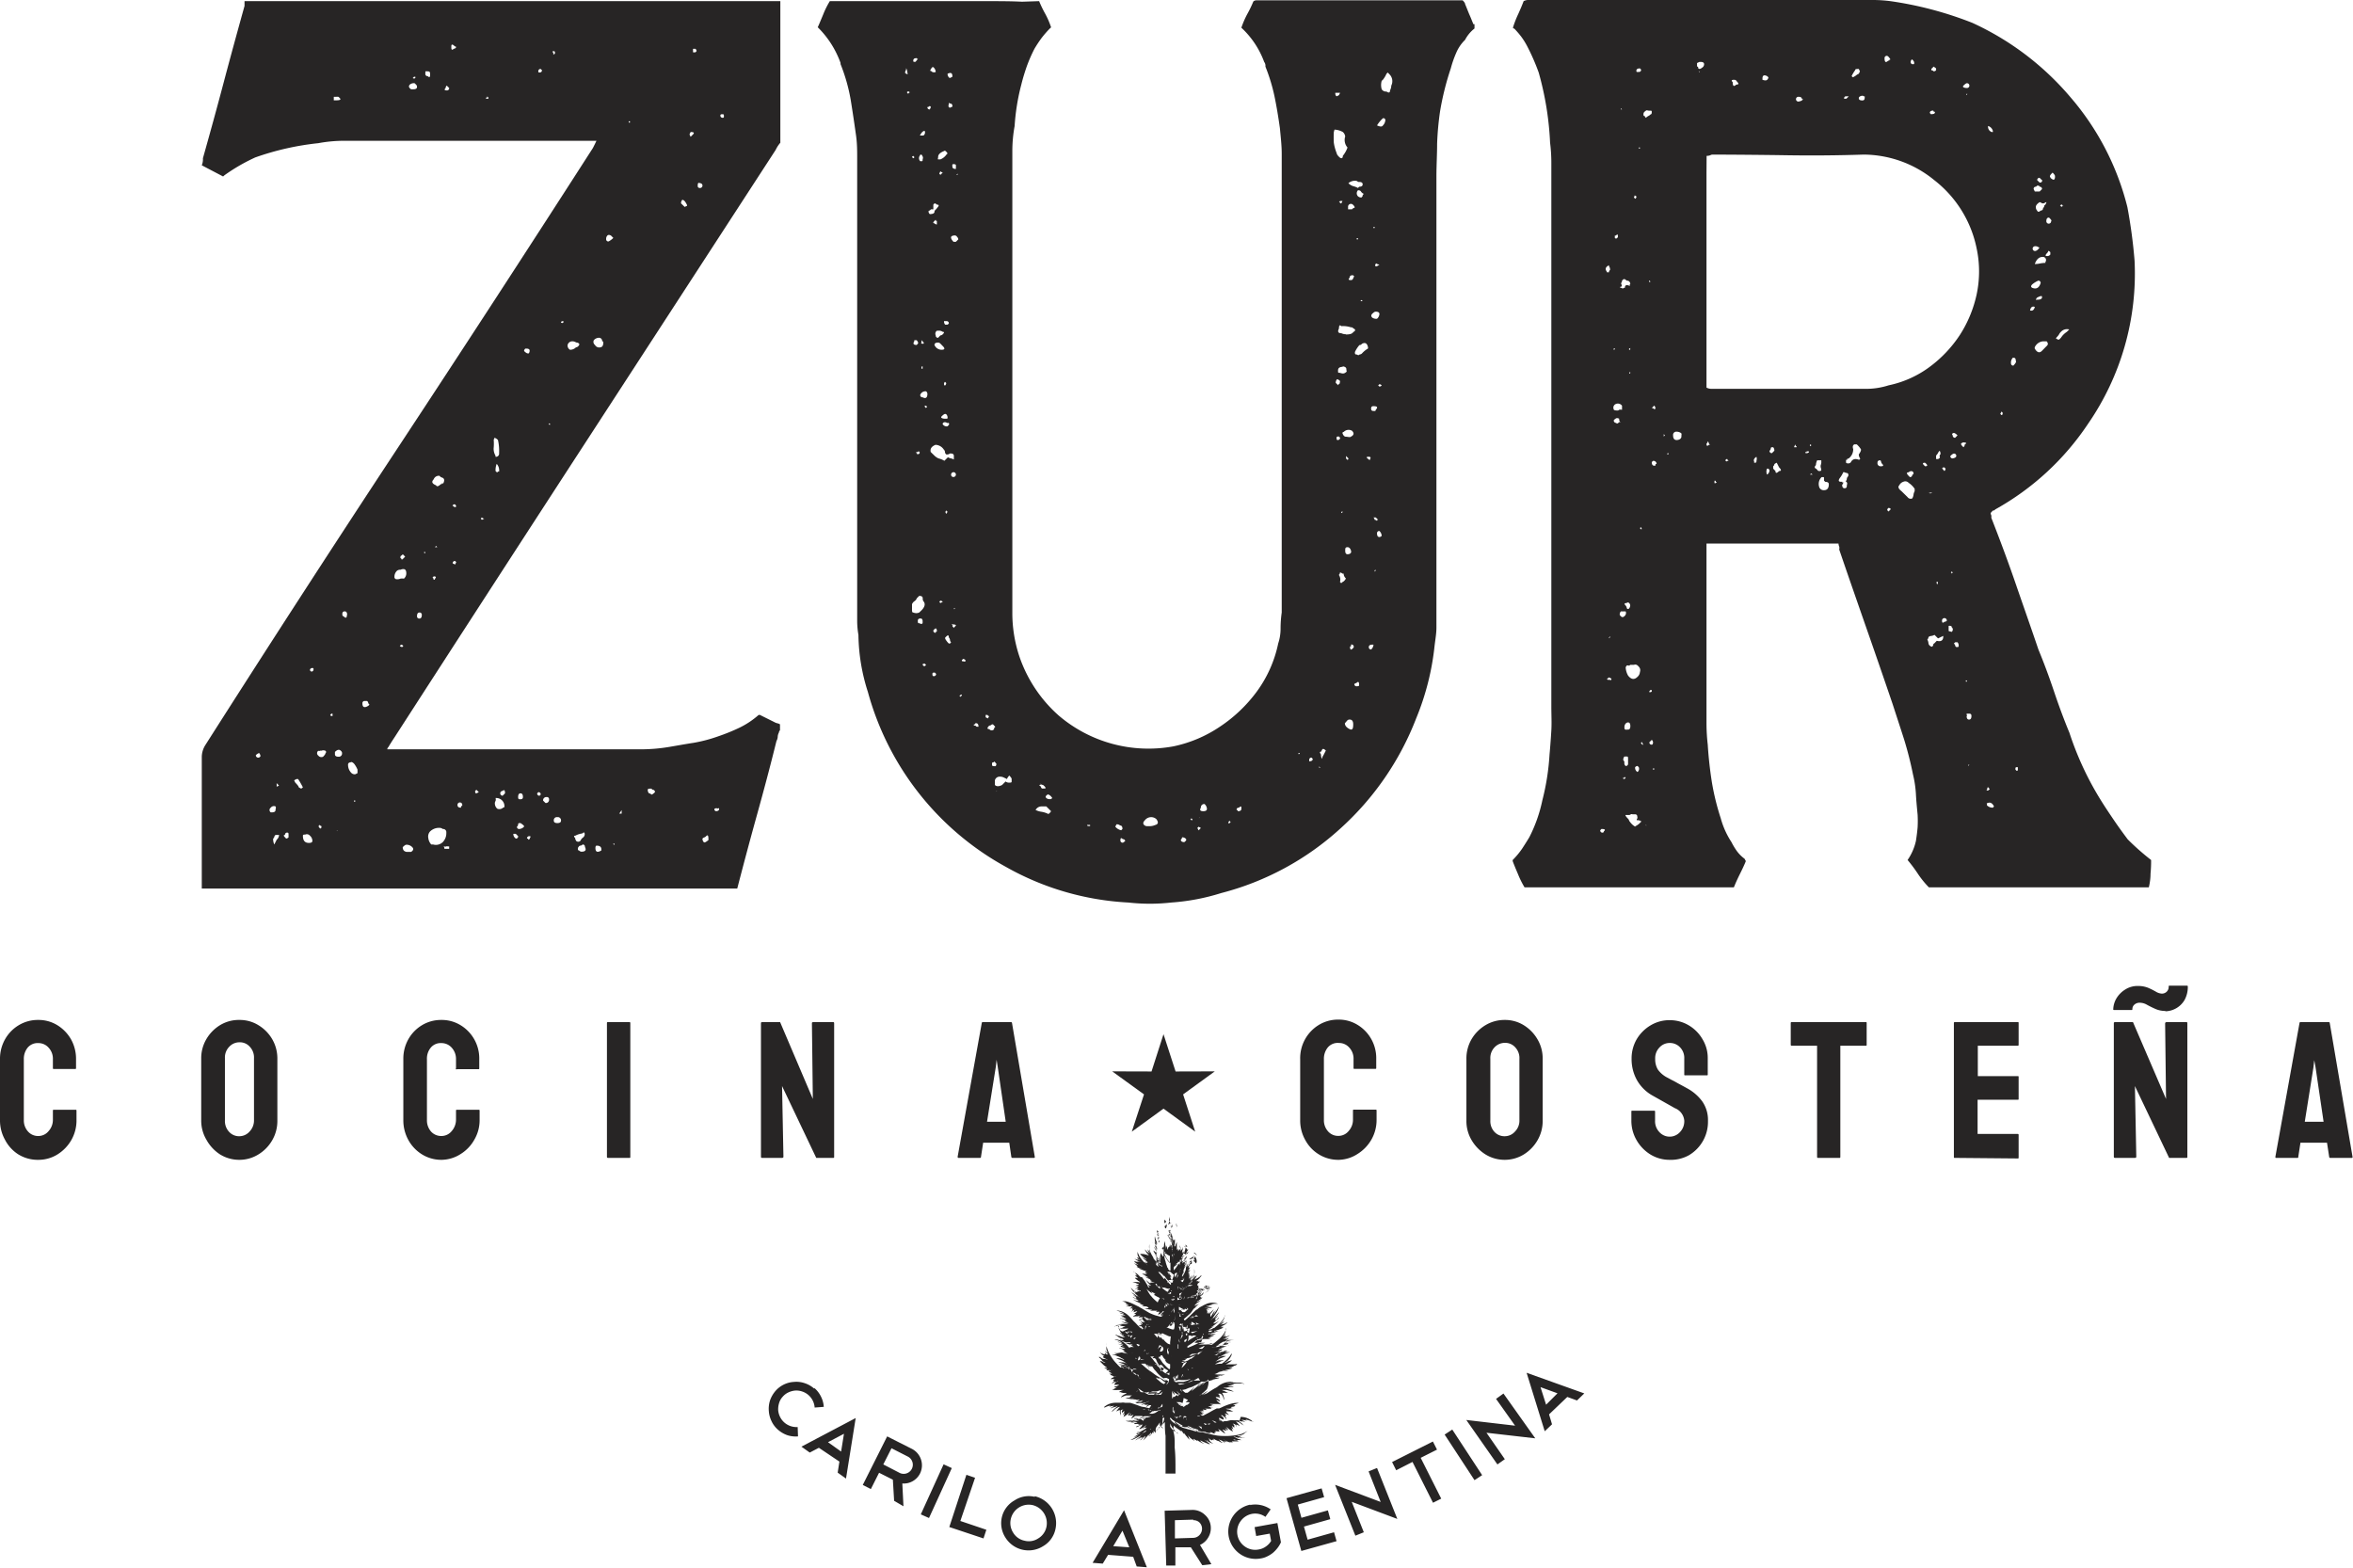 <svg xmlns="http://www.w3.org/2000/svg" viewBox="0 0 206.4 137.51"><defs><style>.cls-1,.cls-2{fill:#272525;}.cls-1{fill-rule:evenodd;}</style></defs><g id="Layer_2" data-name="Layer 2"><g id="Layer_1-2" data-name="Layer 1"><path class="cls-1" d="M55.26,10.64h-.11v.11h.11Zm-7,26.61a.1.1,0,0,0-.11-.11v.11Zm5.42-8.77v0ZM29.49,72.83h.1v.1C29.59,72.86,29.56,72.83,29.49,72.83ZM53.9,74h-.1a.09.09,0,0,0,.1.1ZM37.31,48.52c0-.07,0-.11-.1-.11v.11Zm-6.15,21.7h-.11v.1h.11Zm7.09-22.33-.1.11h.21ZM42.74,8.45c0,.07,0,.11-.05.11s-.06,0-.06.1h.21v-.1Zm6.47,19.83a.13.13,0,0,0,.21,0v-.11C49.28,28.17,49.21,28.21,49.21,28.28ZM24.48,68.86c-.07,0-.11,0-.11-.1a.21.21,0,0,0-.15,0s0,0,.05,0V69A.31.31,0,0,0,24.48,68.86Zm3.75,3.65a.3.3,0,0,0-.2-.1c0-.07,0-.09-.06,0a.23.23,0,0,0,0,.15l.11.11c.07,0,.1,0,.1-.05S28.17,72.51,28.23,72.51Zm26.09-1.14c.07,0,.1,0,.1,0s0,0,.11,0v-.31Zm-18-64.48a.1.1,0,0,0,.11-.11c.07,0,.08,0,.05,0a.25.25,0,0,0-.16-.05l-.1.1C36.2,6.85,36.23,6.89,36.37,6.89Zm-.94,49.77a.31.31,0,0,0-.2-.11l-.11.11a.34.34,0,0,0,.21.1Zm7.1-11.17a.29.29,0,0,1-.21-.1l-.1.1.1.11ZM29.17,62.6h-.1l-.1.11c0,.07.06.1.2.1ZM42,69.49l-.21-.21-.11.1c0,.14,0,.21.11.21ZM40,44.34l-.1-.1h-.1l-.11.1c.14.14.25.18.31.11ZM48.68,4.7c0-.14,0-.21-.1-.21h-.1a.17.17,0,0,0,.05.15.25.25,0,0,1,0,.16Zm-21.18,54c0-.07,0-.1-.1-.1a.19.19,0,0,0-.21.21l.11.1A.18.18,0,0,0,27.5,58.74Zm10.65-7.93c.14-.14.1-.21-.11-.21l-.1.11.1.1C38,50.88,38.08,50.88,38.15,50.81Zm1.77-1.56a.19.19,0,0,0-.21.21l.21.1.1-.21ZM61.1,4.49a.29.29,0,0,0-.1-.21h-.21v.31H61ZM47.43,69.7a.19.19,0,0,0-.21-.21l-.1.1a.19.19,0,0,0,.21.21ZM60.58,12l.21-.21q.21-.21-.21-.21l-.1.21Zm2.19,59.16c.21,0,.31-.07.31-.21s-.1,0-.1,0,0-.05-.1-.05-.21,0-.21.1,0,.1,0,.1S62.77,71.09,62.77,71.16ZM39.19,7.51a.29.29,0,0,0-.1.21c-.14.14-.11.21.1.21a.19.19,0,0,0,.21-.21Zm8.35-1.35-.11-.11a.19.19,0,0,0-.21.21c0,.07,0,.1.11.1S47.54,6.3,47.54,6.16Zm-1,67.29c0-.07,0-.1-.1-.1a.19.19,0,0,0-.21.21c.07,0,.11,0,.11.1A.18.18,0,0,0,46.49,73.45ZM63.4,10.33a.09.09,0,0,0,.1-.1c0-.14,0-.21-.1-.21s-.21,0-.21.1A.19.19,0,0,0,63.4,10.33ZM22.81,66.25c0-.07,0-.1,0-.1s-.06,0-.06-.1a.65.65,0,0,0-.31.2.21.21,0,1,0,.42,0Zm16.48,8a.21.21,0,0,0-.15,0,.21.21,0,0,1-.16,0c-.07,0-.07,0,0,.11v.1h.42v-.21Zm1.15-3.44c0-.07,0-.11.05-.11s.06,0,.06-.1a.21.21,0,0,0-.42,0C40.13,70.78,40.23,70.85,40.44,70.85ZM40,4.17c0-.07,0-.1-.1-.1-.21-.21-.31-.21-.31,0v.1c0,.21.07.25.21.11A.27.27,0,0,0,40,4.17ZM44.3,69.59q0-.41-.21-.21a.21.21,0,0,0,0,.42ZM35.54,48.83l-.21-.21-.1.11c-.07,0-.11.07-.11.2l.11.11c0,.07,0,.07.1,0Zm9.91,24.52-.21-.21c-.07,0-.1,0-.1,0s0,0-.11,0a.44.44,0,0,0,.11.32l.1.1a.19.19,0,0,0,.21-.21Zm-15-19.41c0-.21-.07-.31-.21-.31a.19.19,0,0,0-.21.21c0,.14,0,.21.1.21C30.32,54.26,30.43,54.22,30.43,53.94ZM46.39,31q.21-.42-.21-.42h-.1a.31.31,0,0,0-.11.21c.14.14.25.21.32.21Zm1.77,39.12a.18.18,0,0,0-.21-.2.28.28,0,0,0-.31.31l.21.21A.28.28,0,0,0,48.16,70.11ZM37,53.94a.19.19,0,0,0-.21-.21c-.14,0-.21.11-.21.32a.19.19,0,0,0,.21.21C36.93,54.26,37,54.15,37,53.94ZM25.31,73.24c0-.13,0-.2-.1-.2a.18.18,0,0,0-.21.2q-.21,0,0,.21l.1.11a.31.31,0,0,0,.21-.11ZM43.57,40.69a1.47,1.47,0,0,0-.1.63l.1.1c.07,0,.11,0,.11-.05s0,0,.1,0A.86.86,0,0,0,43.57,40.69Zm2.3,29.22c0-.21-.07-.32-.21-.32s-.21.11-.21.32.07.2.21.2S45.87,70.05,45.87,69.91ZM61.41,16.49a.21.21,0,1,0,0-.42c-.13-.07-.2,0-.2.1S61.14,16.49,61.41,16.49Zm-32.13-8v.31h.21c.34,0,.45-.06.31-.2s-.1-.11-.31-.11Zm3.13,53.32c-.07-.07-.11-.12-.11-.16a.29.29,0,0,0-.1-.16H32a.19.19,0,0,0-.21.21c0,.35.18.42.52.21ZM37.52,6.68c.14.14.21.1.21-.11s0-.31-.21-.31-.21-.07-.21.21A.19.19,0,0,0,37.52,6.68ZM59.85,17.53a.42.42,0,0,0-.11.31l.32.31.21-.1V18Q60.06,17.53,59.85,17.53ZM57.14,69.7c.07,0,.17-.07.31-.21a.19.19,0,0,0-.21-.21l-.1-.1c-.21,0-.32,0-.32.1a.42.42,0,0,0,.11.31A.31.31,0,0,1,57.14,69.7Zm-4.8,4.48c-.07,0-.11.07-.11.21,0,.35.18.42.52.21v-.1C52.75,74.29,52.61,74.18,52.34,74.18ZM23.85,71.26c.21,0,.32-.07.32-.21s.07-.17,0-.31a.35.35,0,0,0-.42.11.25.25,0,0,0,0,.41Zm38.29,2.3c0-.28-.07-.35-.2-.21s-.18.07-.32.21a.42.42,0,0,0,.11.31c.07.07.17,0,.31-.1S62.14,73.7,62.14,73.56ZM53.8,20.87l-.21-.21c-.14-.07-.24-.07-.31,0a.42.42,0,0,0-.11.31.19.19,0,0,0,.21.21A1.62,1.62,0,0,0,53.8,20.87ZM45.66,72.2c-.14,0-.21,0-.21.11a.26.26,0,0,1-.1.2.18.18,0,0,0,.2.21.61.61,0,0,0,.42-.21C46,72.45,45.87,72.34,45.66,72.2ZM36.27,7.83c.21,0,.31-.07.31-.21s-.07-.18-.21-.32a.57.57,0,0,0-.41.11c-.14.14-.11.28.1.42h.21ZM24.06,74.08l.21-.42a.61.61,0,0,0,.21-.42h-.31a.34.34,0,0,0-.11.16s0,.09-.1.16A1.15,1.15,0,0,0,24.06,74.08ZM51,74.71c.35,0,.45-.14.31-.42a.19.19,0,0,0-.21-.21.26.26,0,0,1-.2.1q-.1,0-.21.21c0,.14,0,.21.1.21A.31.31,0,0,0,51,74.71ZM48.89,72.2c.21,0,.32-.07.32-.21a.28.28,0,0,0-.32-.31.27.27,0,0,0-.31.31C48.58,72.13,48.68,72.2,48.89,72.2ZM26.57,69.07a6.76,6.76,0,0,0-.42-.73H26l-.2.11.1.2c.21.21.31.35.31.42l.21.11Zm3.44-3a.31.31,0,0,0-.11-.21c-.14-.14-.31-.11-.52.1v.21c0,.14.11.21.32.21A.28.28,0,0,0,30,66.05Zm-1.78-.21a.18.18,0,0,0-.15,0,.25.25,0,0,1-.16,0,.26.26,0,0,0,0,.42.34.34,0,0,0,.42.1c.14-.14.21-.24.21-.31a.13.13,0,0,0,0-.21A.44.44,0,0,0,28.23,65.84Zm7.83,8.87c.21-.14.24-.28.1-.42a.69.69,0,0,0-.52-.21c-.07,0-.17.07-.31.21a.41.41,0,0,0,.1.31.44.44,0,0,0,.32.11Zm-8.66-1a.61.61,0,0,0-.21-.42.35.35,0,0,0-.42-.1c-.13,0-.2,0-.2.1,0,.42.17.63.52.63S27.4,73.8,27.4,73.66Zm23.89-.52c0-.21-.07-.24-.21-.1a1.76,1.76,0,0,0-.62.2q-.21,0,0,.21c0,.07,0,.11,0,.11s.05,0,.05.1a.26.26,0,0,0,.42,0,.59.59,0,0,1,.21-.26C51.26,73.37,51.29,73.28,51.29,73.14ZM50,30.68a.7.7,0,0,0,.52-.21.31.31,0,0,0,.21-.11c.14-.14.11-.24-.1-.31a.25.25,0,0,1-.16-.05s-.12-.06-.26-.06a.42.42,0,0,0-.42.32A.42.42,0,0,0,50,30.68Zm2.61-.21c.21,0,.31-.14.31-.42,0-.07,0-.11-.1-.11a.28.28,0,0,0-.31-.31.61.61,0,0,0-.42.21.34.34,0,0,0,.1.42A.42.42,0,0,0,52.65,30.47ZM38.56,41.74a.48.48,0,0,0-.52.31c-.21.21-.14.38.21.52.07.14.21.1.42-.1.07,0,.1,0,.1-.06s0,0,.11,0c.14-.28.1-.45-.11-.52A.34.34,0,0,1,38.56,41.74ZM43.47,70a.44.44,0,0,1,0,.26.38.38,0,0,0-.06.26.61.61,0,0,0,.21.42.48.48,0,0,0,.52-.1.1.1,0,0,0,.11-.11.72.72,0,0,0-.73-.73ZM31.16,67.92l.2-.1v-.31a2.17,2.17,0,0,0-.31-.53c-.14-.13-.24-.17-.31-.1a.19.19,0,0,0-.21.21,1,1,0,0,0,.31.73A.44.44,0,0,0,31.16,67.92Zm4.48-17.63c0-.35-.17-.45-.52-.31a.41.41,0,0,0-.31.1.72.72,0,0,0-.21.52.19.19,0,0,0,.21.21.64.64,0,0,0,.31-.05.8.8,0,0,1,.31,0A.61.61,0,0,0,35.64,50.29Zm7.83-10.22a.28.28,0,0,0,.31-.32,4.29,4.29,0,0,0-.1-1.15.62.62,0,0,0-.32-.2c0,.07,0,.1,0,.1s-.05,0-.05.1a4.46,4.46,0,0,1,0,.63,1.16,1.16,0,0,0,.15.73ZM38.56,72.62a1.12,1.12,0,0,0-.83.31.66.66,0,0,0-.16.58,1,1,0,0,0,.26.57H38a.87.87,0,0,0,.84-.21,1.12,1.12,0,0,0,.31-.83.28.28,0,0,0-.31-.32A.44.44,0,0,0,38.56,72.62ZM17.7,66.36a2,2,0,0,1,.31-1q8.44-13.26,17-26.25t17-26.13l.16-.32.15-.31H30.16a12.46,12.46,0,0,0-2.24.21,24.09,24.09,0,0,0-5.53,1.25,16.27,16.27,0,0,0-2.71,1.57l-.11.1L17.7,14.5a1.42,1.42,0,0,0,.1-.62c.63-2.23,1.24-4.45,1.83-6.68s1.2-4.45,1.82-6.68V.1h47V12.52a2.74,2.74,0,0,0-.41.63L51.24,39Q42.95,51.75,34.6,64.69c-.28.42-.45.7-.52.83a.31.31,0,0,0-.11.21H56.2a15.06,15.06,0,0,0,2.5-.21c.77-.13,1.48-.26,2.14-.36A12.94,12.94,0,0,0,63,64.59a17.07,17.07,0,0,0,1.83-.74,7.44,7.44,0,0,0,1.72-1.14h.1l1.25.62a1.09,1.09,0,0,0,.26.11.72.72,0,0,1,.26.1v.52a.34.34,0,0,0-.1.21.82.82,0,0,0-.1.37.85.85,0,0,1-.11.36c-.55,2.23-1.13,4.4-1.72,6.52s-1.16,4.26-1.72,6.42H17.7Z"/><path class="cls-1" d="M120.58,20v-.1c-.07,0-.11,0-.11.1ZM83.75,53.32l-.11.1h.11ZM80.1,18.15v0ZM84,15.23l-.11.11H84Zm31.71,52v.11h.11Zm-10.43,4.49c-.07,0-.1,0-.1.1v-.1ZM87.4,69.38h.1c-.07,0-.1,0-.1.11ZM120.68,50c-.07,0-.1,0-.1.1S120.68,50.05,120.68,50ZM104.41,71.89c.07,0,.1,0,.1.1l.1-.1-.1-.11Zm14.6-51V21h.11v-.1Zm.32,5.53h.2l-.1-.11Zm-1.57,18.36c0,.07,0,.11-.1.11V45a.09.09,0,0,0,.1-.1ZM113.9,66.15c.07,0,.1,0,.1-.1h-.1ZM107.85,72a.31.31,0,0,0-.11.21h.11l.1-.1ZM80.2,13.77l-.1-.1-.11.1.11.11A.1.1,0,0,0,80.2,13.77Zm.73,18.37c-.07,0-.1,0-.1.1v.1h.1Zm3.44,28.79a.31.31,0,0,0-.21.11l.11.1c0-.07,0-.1.1-.1ZM82.81,33.6v.1c0,.07,0,.11.1.11A.31.31,0,0,0,83,33.6l-.11-.11ZM83,45.07a.29.29,0,0,0,.1-.2l-.1-.11c0,.07,0,.11-.06.11s0,0,0,.1Zm-1.88-9.49v.1l.1.11.11-.11A.29.29,0,0,0,81.14,35.58ZM118.07,40c0,.07,0,.11,0,.11s0,0,0,.1.1,0,.1.1.11,0,.11-.1ZM82.7,15.13a.31.31,0,0,1-.21-.11l-.1.21.1.11ZM81.14,58.22c-.14,0-.21,0-.21.1l.1.11c.07,0,.11,0,.11,0s0-.06.1-.06ZM121.2,33.81a.29.29,0,0,0-.2-.11l-.11.11.11.1A.28.28,0,0,0,121.2,33.81Zm-40.58,6a.13.13,0,0,0,0-.21c-.07,0-.11,0-.11.05s0,0-.1,0,0,.11,0,.11.05,0,.05.1Zm15,32.55h-.21c-.07,0-.07,0,0,.1h.21ZM79.78,8.14c0-.07,0-.11-.1-.11s-.11,0-.11.11l.11.1C79.68,8.17,79.71,8.14,79.78,8.14ZM82.7,52.79a.34.34,0,0,0-.21-.1l-.1.1.1.11Zm35.06-35.16h-.21l-.1.11c.07,0,.1,0,.1.05s0,.05.11.05Zm-12.42,55-.2-.11-.11.11.11.21ZM80.83,30.05c-.07.07,0,.1.1.1s.1,0,.1-.1l-.2-.21Zm3.86,27.86a.31.31,0,0,0-.21-.11l-.11.11c0,.07,0,.1.11.1S84.69,58.12,84.69,57.91Zm1.77,4.8c0,.07,0,.1,0,.1s0,0,0,.11l.2.1.11-.21c-.07,0-.11,0-.11-.05S86.53,62.71,86.46,62.71ZM121,23.27a.31.31,0,0,0-.21-.11c-.07-.07-.11-.07-.11,0a.13.13,0,0,0,0,.21.25.25,0,0,0,.16-.05A.19.19,0,0,1,121,23.27Zm-.21,22.43c0-.07,0-.1.1-.1l-.21-.21h-.21a.31.31,0,0,1,.11.21A.29.29,0,0,1,120.79,45.7Zm-.63-5.32c0-.07,0-.11,0-.11s.06,0,.06-.1-.07-.1-.21-.1-.11,0-.11.1ZM81.56,9.29a.29.29,0,0,1-.21.1.19.19,0,0,0,.21.21l.1-.21Zm35.89,29c-.14,0-.21,0-.21.11s0,.2.1.2.21-.06.21-.2Zm-2.4,28.17a.19.19,0,0,0-.21.21v.11c.21,0,.31-.07.31-.21ZM82.18,55.4q0-.4-.21-.21l-.1.11a.19.19,0,0,0,.21.21C82.08,55.44,82.11,55.4,82.18,55.4Zm3.65,8.35c0-.21-.07-.31-.21-.31a.09.09,0,0,0-.1.1c-.07,0-.1,0-.1.05s0,.06.1.06.07.1.21.1Zm-2.19-8.66.21-.21c0-.07-.07-.1-.21-.1a.17.17,0,0,0-.15,0s0,.05.05.05,0,.11,0,.11S83.64,55,83.64,55.09ZM82,59c-.14,0-.21,0-.21.11s0,.2.11.2a.18.18,0,0,0,.21-.2Zm16.7,14.82a.19.19,0,0,0-.21-.21c-.14-.14-.21-.11-.21.1a.19.19,0,0,0,.21.21A.29.29,0,0,0,98.67,73.77Zm19.82-17.22c0,.07,0,.11-.1.11,0,.27.07.34.21.2l.1-.1A.19.19,0,0,0,118.49,56.55Zm-38-51.44c-.07,0-.1,0-.1-.05s0,0-.11,0-.2.07-.2.21.06.1.2.1ZM80.2,29.94c-.14.21-.07.32.21.32l.1-.11c.07-.07,0-.17-.1-.31H80.2Zm36.93-21.8v.1a.31.31,0,0,0,.11.21l.21-.1.1-.21Zm-8.66,62.91a.1.1,0,0,1,.11.11c.21,0,.31-.07.31-.21v-.1q0-.21-.21,0C108.54,70.85,108.47,70.91,108.47,71.05ZM83.23,28.38a.19.19,0,0,0-.21-.21h-.21a.41.41,0,0,0,.1.31h.21Zm-1.26-9q-.21.21,0,.21a.29.29,0,0,0,.21.1v-.31c-.07,0-.1,0-.1-.11ZM119.22,60.1q0-.42-.21-.21l-.21.1a.19.19,0,0,0,.21.21C119.15,60.2,119.22,60.17,119.22,60.1ZM83.43,9.39c.07,0,.11,0,.11-.1a.19.19,0,0,0-.21-.21c-.07-.07-.1-.07-.1,0s-.07.24,0,.31A.12.12,0,0,0,83.43,9.39Zm.21,32.45a.21.21,0,1,0-.21-.21A.19.19,0,0,0,83.64,41.84Zm.21-27.23V14.5c0-.07-.07-.1-.21-.1s-.1.07-.1.21.1.21.31.21ZM104,73.77a.13.13,0,0,0,0-.21.43.43,0,0,0-.31-.11.31.31,0,0,1-.11.21c0,.14.11.21.31.21Zm16.38-17.22c-.21,0-.31.07-.31.21a.19.19,0,0,0,.21.21.63.63,0,0,0,.2-.42ZM82.91,36.31c-.07,0-.17.07-.31.21s.1.21.31.21.21,0,.21-.11S83.05,36.31,82.91,36.31ZM81,11.89a.33.33,0,0,0,.11-.41c-.14,0-.28.14-.42.41ZM92.3,70c-.14-.21-.28-.31-.41-.31l-.11.1a.13.13,0,0,0,0,.21.41.41,0,0,0,.31.1h.11Zm-1-1.25c0,.07,0,.1-.11.1s.11.12.11.16a.29.29,0,0,0,.1.16h.21q.21,0,0-.21c-.07-.07-.12-.11-.15-.11S91.33,68.83,91.26,68.76Zm26.08-34.95a.1.1,0,0,1,.11-.11c.07-.21.07-.31,0-.31a.31.31,0,0,0-.21-.11.44.44,0,0,0-.11.32l.11.1Zm-30.15,33a.29.29,0,0,1-.21.1v.21c0,.07.07.1.21.1h.1A.31.31,0,0,0,87.4,67ZM118.8,24.21c-.07,0-.1,0-.1-.06s0,0-.1,0a.19.19,0,0,0-.21.21c-.14.14-.11.21.1.21S118.67,24.42,118.8,24.21ZM83.54,6.68q0-.42-.42-.21a.42.42,0,0,0,.11.31.12.12,0,0,0,.2,0C83.5,6.78,83.54,6.75,83.54,6.68ZM79.47,6a.21.21,0,0,1,0,.15.21.21,0,0,0-.06.16c-.06.07,0,.14.21.21C79.57,6.19,79.54,6,79.47,6Zm2.19.21a.34.34,0,0,0,.42.1.61.61,0,0,0-.21-.42h-.11c0,.07,0,.11-.1.11a.29.29,0,0,1-.1.21Zm-.94,7.4a.38.38,0,0,0,0,.53h.11c.07,0,.1,0,.1-.11s.07-.17,0-.31S80.86,13.56,80.72,13.56ZM121.2,47a.63.63,0,0,0-.2-.42.19.19,0,0,0-.21.21c0,.21.07.32.21.32A.29.29,0,0,0,121.2,47Zm-.52-11.06c.21-.21.14-.31-.21-.31-.14,0-.2.07-.2.21s.06.21.2.21S120.68,36.1,120.68,35.89Zm-38,1.25a.42.42,0,0,0,.42.21l.11-.1a.15.15,0,0,0,0-.21.23.23,0,0,1-.16,0,.21.21,0,0,0-.16-.05A.18.18,0,0,0,82.7,37.14ZM98.46,72.72c0-.21-.07-.31-.21-.31a.41.41,0,0,0-.31-.1l-.11.2a.89.89,0,0,0,.52.32Zm20-54.36c.14,0,.21,0,.21-.1.21,0,.21-.11,0-.31a.25.25,0,0,0-.42.2v.21ZM80.72,54.26a.18.18,0,0,0-.21.2c0,.14,0,.21.11.21s.17.14.31,0v-.21a.28.28,0,0,0-.1-.2ZM118,48.31c0,.21.07.31.21.31s.31-.07.31-.21-.1-.41-.31-.41S118,48.1,118,48.31ZM116.3,65.84c-.14-.14-.24-.18-.31-.11l-.11.21c-.07,0-.1,0-.1.11a.28.28,0,0,1,.1.2.44.44,0,0,0,.11.32.44.44,0,0,1,.1-.32Zm-29-2.09-.2-.21a.23.23,0,0,0-.16.05.21.21,0,0,1-.16.06c-.21.2-.21.31,0,.31a.26.26,0,0,0,.42,0c0-.07,0-.11,0-.11S87.29,63.82,87.29,63.75ZM81.35,34.54a.31.31,0,0,0-.11-.21.48.48,0,0,0-.52.31.19.19,0,0,0,.21.21C81.21,35,81.35,34.88,81.35,34.54Zm2.08,21.8a.29.29,0,0,1-.1-.21.34.34,0,0,0-.1-.21c0-.2-.07-.24-.21-.1s-.11.07-.11.21a1.67,1.67,0,0,0,.32.42h.1Zm35.69-39.65a.38.38,0,0,0,0,.53.41.41,0,0,0,.31.1c.07-.07.1-.12.1-.16s0-.08.11-.15a.53.53,0,0,1-.26-.21C119.34,16.73,119.26,16.69,119.12,16.69ZM105.55,71.16c.21,0,.32-.07.32-.21a.61.61,0,0,0-.21-.42.29.29,0,0,0-.32.32C105.21,71.05,105.28,71.16,105.55,71.16ZM84.06,21a.29.29,0,0,0-.1-.21c-.07-.14-.21-.17-.42-.1s-.11.31.1.52h.21Zm34,29.74a.59.59,0,0,1-.2-.42h-.11a.29.29,0,0,0-.21-.1.29.29,0,0,1-.1.21.72.72,0,0,1,.1.62l.11.11a.73.73,0,0,1,.21-.16A.66.66,0,0,0,118.07,50.71ZM120.79,11c.28.13.45.13.52,0a.72.72,0,0,0,.21-.53l-.11-.1h-.1A2.92,2.92,0,0,0,120.79,11Zm-3,21.18c-.28,0-.42.1-.42.31s0,.21.11.21.31.14.52,0,.1-.11.1-.32S117.83,32.14,117.76,32.14ZM82.29,29.63l.2-.21a.29.29,0,0,0,.21-.1q.21-.21,0-.21a.6.6,0,0,0-.41-.1h-.11a.33.33,0,0,0-.1.41A.19.19,0,0,0,82.29,29.63Zm38.39-2.29a.29.29,0,0,0-.21.1c-.2.14-.24.28-.1.42a.61.61,0,0,0,.42.1.6.6,0,0,0,.21-.41C121,27.41,120.89,27.34,120.68,27.34ZM82.29,30.05c-.21,0-.32.07-.32.21a.67.67,0,0,0,.63.42c.28,0,.31-.11.1-.32S82.43,30.05,82.29,30.05Zm-.63-11.69-.1.11c-.07,0-.11,0-.11.1a.31.31,0,0,0,.11.21c.27,0,.41-.07.41-.21s.21-.24.21-.31c.21-.21.21-.31,0-.31a.31.31,0,0,0-.21-.11l-.1.11v.41Zm1.46-4.9c-.14-.21-.24-.28-.31-.21-.35.14-.52.31-.52.52s-.11.21.1.21h.1a1.16,1.16,0,0,0,.53-.42ZM118.7,63.54c0-.28-.1-.42-.31-.42s-.21.11-.42.32c0,.21.14.38.42.52S118.7,63.82,118.7,63.54Zm-.42-47.47a1,1,0,0,0,.42.26,1.81,1.81,0,0,1,.42.16l.1-.11c.21,0,.31-.07.31-.21s-.1-.21-.31-.21a.17.17,0,0,1-.15-.05.25.25,0,0,0-.16-.05A.86.86,0,0,0,118.28,16.07ZM117.76,38c.07.21.17.31.31.31s.35.07.42,0c.28-.14.31-.31.11-.52a.59.59,0,0,0-.73.1A.1.1,0,0,0,117.76,38ZM90.84,71.05a1.68,1.68,0,0,0,.52.16,2.08,2.08,0,0,1,.53.16c.06.07.17,0,.31-.21l-.42-.42h-.47A.6.6,0,0,0,90.84,71.05ZM120,30.47c-.07-.35-.24-.46-.52-.32-.07.07-.12.11-.16.11s-.08,0-.15.1a2.58,2.58,0,0,0-.32.52c0,.14,0,.21.11.21s.17.14.31,0a.29.29,0,0,0,.21-.1,2.25,2.25,0,0,1,.52-.42Zm-19.2,42a1.19,1.19,0,0,0,.53-.1c.27-.07.31-.24.1-.52a.69.69,0,0,0-1,.1c-.14.14-.18.26-.11.37a.37.37,0,0,0,.32.15ZM88.34,68.34,88,68.18a.76.76,0,0,0-.31-.05.42.42,0,0,0-.42.32v.41q.21.21.63,0l.1-.1.21-.21a.44.44,0,0,0,.32.1c.14,0,.21,0,.21-.1v-.21c0-.07-.07-.17-.21-.31C88.41,68.17,88.34,68.27,88.34,68.34Zm29.73-39q.53,0,.63-.21c.14-.07.19-.14.16-.21a.17.17,0,0,0-.16-.1c0-.07-.07-.11-.21-.11a2.19,2.19,0,0,0-.83-.1q-.21-.21-.21.21c-.14.28-.07.41.21.41A.9.9,0,0,0,118.07,29.32ZM80,53.42c0,.21,0,.31.11.31a.66.66,0,0,0,.52,0l.21-.2c.27-.28.34-.53.2-.74a.4.4,0,0,1-.1-.31c0-.14-.1-.21-.31-.21l-.21.21a.53.53,0,0,1-.21.26A.59.59,0,0,0,80,53ZM121.62,6.47a2.4,2.4,0,0,1-.31.52l-.11.1a1.32,1.32,0,0,0,0,.74.44.44,0,0,0,.42.2c.21.14.31.11.31-.1a.94.94,0,0,0,.11-.42.86.86,0,0,0-.11-.94l-.2-.21ZM83,39.86a.31.31,0,0,1-.11-.21.29.29,0,0,0-.1-.21.9.9,0,0,0-.73-.42q-.52.21-.42.63L82,40a1.26,1.26,0,0,0,.32.21,1.84,1.84,0,0,1,.52.21l.31-.31a.89.89,0,0,0,.26.1.8.8,0,0,1,.26.1V40a.19.19,0,0,0-.21-.21.21.21,0,0,0-.15,0A.38.38,0,0,1,83,39.86Zm34-28.28a8.75,8.75,0,0,0,0,.94,4.07,4.07,0,0,0,.26.94c0,.07.07.17.21.31s.32.18.32-.1a2.43,2.43,0,0,0,.41-.73,1,1,0,0,1-.21-.94H118a.61.61,0,0,0-.21-.42,1.67,1.67,0,0,0-.73-.21ZM129.34,2.5a3.07,3.07,0,0,0-.83,1,3.45,3.45,0,0,0-.78,1.15,9.27,9.27,0,0,0-.47,1.35,24.61,24.61,0,0,0-.94,3.76,25.93,25.93,0,0,0-.26,2.87c0,.94-.06,1.89-.06,2.87v38c0,.55,0,1.07,0,1.56s-.09,1-.16,1.57A22.94,22.94,0,0,1,124.23,63a25.27,25.27,0,0,1-6.68,9.7,24.64,24.64,0,0,1-10.43,5.64,18.89,18.89,0,0,1-4.38.83,16.88,16.88,0,0,1-3.76,0,24.34,24.34,0,0,1-10.75-3.13,25,25,0,0,1-12.1-15.34,16.9,16.9,0,0,1-.83-5,7.33,7.33,0,0,1-.11-1.2V13.88c0-.63,0-1.29-.1-2-.14-1-.3-2.08-.47-3.13a15.51,15.51,0,0,0-.89-3.13v-.1a8.34,8.34,0,0,0-2-3.13c.07-.14.22-.5.47-1.1A7.72,7.72,0,0,1,72.79.1l1.46,0c.91,0,2,0,3.34,0h8.66c1.32,0,2.45,0,3.39.05L91.15.1a9.93,9.93,0,0,0,.53,1.1,7.13,7.13,0,0,1,.52,1.2l-.11.1a9.12,9.12,0,0,0-.73.84,11,11,0,0,0-.62.94,13.23,13.23,0,0,0-.68,1.56c-.17.49-.33,1-.47,1.57A19,19,0,0,0,89,11.06a12.13,12.13,0,0,0-.2,2.19V53.73a12,12,0,0,0,.62,3.86,12.15,12.15,0,0,0,3.44,5.17,12.12,12.12,0,0,0,10.07,2.71A11.46,11.46,0,0,0,107,63.75a12.82,12.82,0,0,0,3.24-3.08,10.88,10.88,0,0,0,1.88-4.22,4.13,4.13,0,0,0,.21-1.31,10,10,0,0,1,.1-1.41v-38c0-.77,0-1.52,0-2.25s-.09-1.48-.16-2.24c-.14-1-.29-1.9-.47-2.77A15.88,15.88,0,0,0,111,5.84a.57.57,0,0,0-.11-.41,7.76,7.76,0,0,0-2-3,8,8,0,0,1,.52-1.2,9.93,9.93,0,0,0,.53-1.1.41.41,0,0,1,.31-.1H128.3c.14.14.21.24.21.31l.36.89c.11.24.23.54.37.89h.1Z"/><path class="cls-1" d="M146.35,39.75c-.07,0-.1,0-.1.11h.1ZM142.28,9.6l-.1-.11V9.6Zm6.79-3.34H149l.11.1Zm-6.16,26.4v.1c.07,0,.1,0,.1-.1Zm1.67-8.56h0Zm-.83-11.16c0,.07,0,.1.1.1v-.1Zm.73,59.47h-.11v-.1C144.37,72.38,144.41,72.41,144.48,72.41Zm28-64.17v.11l.1-.11Zm-14,34.33h0Zm5-1.25h0ZM162.21,41v0Zm7.41-.31v0Zm-23.68-2.61v.21l.1-.1Zm-4.7,17.74-.1.1V56l.1-.11Zm.31-25.25v.11a.1.1,0,0,0,.11-.11ZM145.1,67.4H145v.11h.1Zm27.55-.21.1-.1h-.1Zm-28-42.46h.11a.1.1,0,0,0-.11-.11ZM143,30.47c0,.07,0,.1-.1.1v.11h.1Zm15.86,8.66V39h-.1v.11ZM181,18.05c-.07,0-.1,0-.1-.05s0-.05-.1-.05l-.11.1a.1.1,0,0,1,.11.1ZM158.87,41.53l-.1.1H159Zm13.67,18.26c0-.07,0-.11-.1-.11v.11Zm-28.48,5.32c-.07,0-.11,0-.11.1l.11.11h.1A.29.29,0,0,1,144.06,65.11Zm27.13-15a.1.1,0,0,1-.11.11c.07,0,.11,0,.11.1l.1-.1ZM144,46.43c0-.07,0-.1,0-.1s-.05,0-.05-.11l-.1.11.1.1Zm25.88,4.7c0,.07,0,.1.1.1v-.1c0-.07,0-.11-.1-.11ZM142.49,68.34l.11-.1-.11-.11c0,.07,0,.11-.1.11S142.42,68.34,142.49,68.34Zm15-29.32a.31.31,0,0,0-.11.21h.21c0-.07,0-.1-.05-.1S157.52,39.09,157.52,39Zm-5.84,1.36c-.07,0-.11,0-.11-.05s0-.06-.1-.06l-.11.11.11.1Zm-1.26,2h.11l.1-.1c-.07,0-.1,0-.1-.06s0-.05-.11-.05Zm-7-25.25c0,.07,0,.11-.05.11s0,0,0,.1l.1.1a.29.29,0,0,0,.11-.2Zm26,26.09c-.07,0-.1,0-.1,0s0,0-.11,0,.11,0,.11.05,0,0,.1,0l.11-.1ZM144.89,60.62c0-.07,0-.1-.1-.1l-.11.1v.1C144.82,60.72,144.89,60.69,144.89,60.62Zm30.78-24.41-.1-.11-.11.21.11.1C175.64,36.41,175.67,36.34,175.67,36.21Zm-5.11,5.11a.29.29,0,0,0,.1-.21l-.1-.11c-.21,0-.24.07-.1.21Zm-12.21-1.67c0,.07,0,.1.11.1s.1,0,.1,0,0-.05.11-.05v-.11h-.11c-.07,0-.1,0-.1.06S158.42,39.65,158.35,39.65Zm16.07,29.42c-.07,0-.1,0-.1.11s-.09.12-.06.15.09,0,.16,0l.11-.1ZM144.89,35.79a.29.29,0,0,1,.21.1c.07,0,.11,0,.11-.1a.31.31,0,0,0-.11-.21Zm4.91,2.92a.31.31,0,0,1-.11.21c0,.21.07.24.21.1H150c-.07-.07-.11-.12-.11-.15S149.87,38.78,149.8,38.71Zm-8.87,20.87c.07,0,.1,0,.1.05s0,0,.11,0,.21.11.21-.1l-.21-.11Zm24.93-14.92a.27.27,0,0,0-.2-.11l-.11.11v.1l.11.11Zm-24-24.11-.11.11h-.1v.21a.13.13,0,0,0,.21,0C141.94,20.8,141.94,20.69,141.87,20.55ZM177,67.3h-.11a.09.09,0,0,0-.1.1v.11l.1.1c.07,0,.11,0,.11-.1Zm-8.14-26.4c.21,0,.24-.07.11-.21l-.11-.1c-.21,0-.24.07-.1.21Zm.84-31.09a.1.1,0,0,1-.11-.11c-.21,0-.31.07-.31.21l.1.11C169.62,10,169.73,10,169.73,9.81Zm-2-4.59a.29.29,0,0,0-.1.21.18.18,0,0,0,.21.2c.07,0,.1,0,.1-.1S167.88,5.36,167.74,5.22Zm-27.23,67.5-.1.11a.19.19,0,0,0,.21.21.1.1,0,0,0,.1-.11Q140.93,72.72,140.51,72.72Zm21.6-64.27h-.21l-.1.11v.1h.2l.21-.21ZM143.85,6c-.21,0-.31.07-.31.21s.07.1.21.1a.18.18,0,0,0,.2-.21Zm1.46,34.74a.27.27,0,0,0-.31-.31l-.11.1c0,.21.07.32.21.32s.11,0,.11-.06S145.24,40.69,145.31,40.69Zm33.81-24.93-.21-.21a.19.19,0,0,0-.21.21l.21.2A.18.18,0,0,0,179.12,15.76ZM155,41.63a.42.42,0,0,0,.21-.42l-.1-.1H155A.66.66,0,0,0,155,41.63ZM144.89,65.32c.07,0,.11-.07.11-.21a.31.31,0,0,0-.11-.21l-.21.21A.19.19,0,0,0,144.89,65.32Zm27.34-26.09c.07-.07.1-.12.1-.16s0-.08.11-.15-.07-.11-.21-.11a.31.31,0,0,0-.21.11C172,39,172.09,39.09,172.23,39.23Zm-18.16.84c-.2.13-.27.27-.2.41v.11c.14,0,.2,0,.2-.11S154.14,40.27,154.07,40.07ZM169.62,5.84l-.21.21v.11a.29.29,0,0,1,.21.1.29.29,0,0,0,.21-.1V6Zm2.09,32.35c-.14-.14-.25-.21-.32-.21s-.24.07-.1.21a.19.19,0,0,0,.21.21Zm7.72-15.76a.34.34,0,0,0,.42-.1v-.21q-.21-.21-.21,0C179.5,22.26,179.43,22.36,179.43,22.43Zm-8.66,32a.21.21,0,0,0-.42,0c0,.21.07.25.21.11A.31.31,0,0,0,170.77,54.46Zm.42,1a.26.26,0,0,0,0-.42c0-.07,0-.1-.11-.1a.17.17,0,0,0-.15,0s0,.05,0,.05v.31c0,.07,0,.11.1.11ZM163.57,8.45c-.07,0-.1,0-.1,0s0-.05-.11-.05-.31.07-.31.21.1.2.31.2S163.57,8.66,163.57,8.45Zm14.92,18.47c-.21-.07-.35,0-.42.31C178.28,27.3,178.42,27.2,178.49,26.92Zm-34.85,40.8a.36.36,0,0,0,.11-.42l-.11-.11a.31.31,0,0,0-.21.11A.42.42,0,0,0,143.64,67.72ZM178.7,26.29q.42,0,.42-.21V26c-.07-.07-.21,0-.42.1a.31.31,0,0,0-.11.21Zm-7.31,30.16c.07.07.11.12.11.15s0,.09.1.16h.11a.09.09,0,0,0,.1-.1.44.44,0,0,0-.1-.32h-.21Zm3-45.39a.49.49,0,0,0,.31.52h.11v-.1A.63.63,0,0,0,174.42,11.06Zm-8.56-5.84c-.13-.21-.24-.32-.31-.32a.19.19,0,0,0-.21.21c0,.35.11.42.32.21.07,0,.1,0,.1-.05S165.8,5.22,165.86,5.22Zm13,16.48a.44.44,0,0,0-.32-.1.21.21,0,0,0,0,.42C178.66,22,178.77,21.91,178.91,21.7Zm-20.77-13c0-.14-.1-.21-.31-.21a.21.21,0,0,0,0,.42C158,8.87,158.14,8.8,158.14,8.66ZM171.6,40a.19.19,0,0,0-.21-.21c-.06,0-.17.07-.31.21a.19.19,0,0,0,.21.21C171.5,40.17,171.6,40.1,171.6,40ZM152.09,7c-.21,0-.24.07-.1.21,0,.35.1.42.31.21.21,0,.24-.07.11-.21S152.3,7,152.09,7ZM143,53.11a.29.29,0,0,0-.1-.21.13.13,0,0,0-.21,0c-.21,0-.24.07-.1.21s.07.31.21.31S143,53.18,143,53.11Zm-1.87-29.84c-.28.14-.35.31-.21.52s0,.1.1.1h.11a.29.29,0,0,1,.1-.21.49.49,0,0,0-.05-.26A.17.17,0,0,1,141.14,23.27Zm1,13.77a.41.41,0,0,1-.1-.31c-.14-.07-.25-.07-.32,0s-.24.1-.1.31l.21.1c.07,0,.1,0,.1,0S142,37,142.18,37ZM172.54,7.3c-.07,0-.17.07-.31.21s.1.21.31.21a.21.21,0,1,0,0-.42ZM155.22,39.54a.19.19,0,0,0,.21.21l.21-.21a.41.41,0,0,0-.1-.31c-.14,0-.21,0-.21.11A.31.31,0,0,1,155.22,39.54Zm12.63,2a.19.19,0,0,0-.21-.21.29.29,0,0,0-.21.1c-.21,0-.21.11,0,.32l.1.1a.19.19,0,0,0,.21-.21C167.81,41.63,167.85,41.6,167.85,41.53ZM165,40.9c.21,0,.24-.07.1-.21s-.06-.31-.2-.31a.19.19,0,0,0-.21.21A.27.27,0,0,0,165,40.9Zm9.91,29.84c-.14-.28-.31-.38-.52-.31s-.1,0-.1.1v.11a.7.7,0,0,0,.52.21Zm-2.4-7.93c0,.21.07.31.21.31s.21-.1.21-.31-.1-.21-.31-.21S172.54,62.67,172.54,62.81Zm7.2-43.72c-.14,0-.21.11-.21.32a.21.21,0,0,0,.42,0C180,19.34,179.88,19.23,179.74,19.09ZM155.12,6.78l-.11-.1c-.27-.14-.41-.07-.41.21V7c.21.07.34.07.41,0A.31.31,0,0,0,155.12,6.78ZM142.6,53.63h-.42a.41.41,0,0,0-.1.31c.14.21.27.25.41.11A.35.35,0,0,0,142.6,53.63Zm27.54-14.09a.69.69,0,0,0-.15.21,1,1,0,0,1-.16.21v.31H170c.14-.07.19-.13.15-.2a.18.18,0,0,1,.06-.21A.44.44,0,0,0,170.14,39.54ZM142.81,64c.14,0,.2-.11.2-.31s-.06-.32-.2-.32-.32.14-.32.42S142.6,64,142.81,64Zm33.7-32.55a.57.57,0,0,0-.11.41.19.19,0,0,0,.21.21q.31-.32.21-.42C176.82,31.41,176.72,31.34,176.51,31.41Zm3.75-16c0-.07-.07-.17-.21-.31l-.1.1c-.14.14-.17.25-.1.32s0,.1.1.1a.31.31,0,0,0,.21.11.29.29,0,0,0,.1-.21ZM162.53,6.78a1.82,1.82,0,0,0,.26-.15.9.9,0,0,1,.26-.16l.1-.21-.1-.21c-.21,0-.32,0-.32.11a2.92,2.92,0,0,0-.31.52Zm16.17,9.5-.11.1a.18.18,0,0,0-.2.21l.1.21h.42l.21-.21a.19.19,0,0,0-.21-.21C178.91,16.31,178.84,16.28,178.7,16.28ZM142.6,67.19a.19.19,0,0,0,.21-.21v-.41c0-.14,0-.21-.11-.21s-.1,0-.1,0,0,0-.11,0a.44.44,0,0,0-.1.32.29.29,0,0,1,.1.2A.31.31,0,0,0,142.6,67.19Zm6.47-61.76-.21.1v.31c.07,0,.1,0,.1.11s.18.14.32,0a.35.35,0,0,0,.2-.32c0-.13-.1-.2-.31-.2Zm6.78,35.16q-.21.1-.21.15s0,.09-.1.16v.21l.2.21c0,.21.11.21.32,0,.21,0,.21-.11,0-.32Zm-13.57-5a.45.45,0,0,0-.62-.11.35.35,0,0,0-.11.42c0,.07.11.11.32.11a.18.18,0,0,0,.15-.06.49.49,0,0,1,.26,0v-.31Zm2.09-25.25a1,1,0,0,1,.21-.16.69.69,0,0,0,.21-.15c.07,0,.1-.07.1-.21s-.07-.11-.21-.11-.24-.07-.31,0-.21.11-.21.32.11.12.11.15S144.3,10.26,144.37,10.33ZM179,24.83a.19.19,0,0,0-.21-.21,2.3,2.3,0,0,0-.52.32c-.14.14-.14.24,0,.31C178.63,25.39,178.87,25.25,179,24.83Zm2.51,4.07a.72.72,0,0,0-.73.21.73.73,0,0,0-.16.21,1,1,0,0,1-.16.21q-.21.21,0,.21a.13.13,0,0,0,.21,0l.11-.11a1.72,1.72,0,0,1,.52-.52ZM159.4,40.38a.94.94,0,0,0-.11.42c-.14.14-.14.24,0,.31s.11.21.31.21.18-.11.11-.32a.53.53,0,0,1,0-.2.69.69,0,0,0,.05-.32v-.1ZM143,24.94a.28.28,0,0,0-.31-.32c-.14-.14-.24-.17-.31-.1s-.11.07-.11.21a.19.19,0,0,0-.05.21.16.16,0,0,1,0,.21c-.07,0-.1,0-.1.05s0,.05.1.05.07.14.21,0h.1c0-.21.11-.28.32-.21s.1,0,.1-.05S143,24.94,143,24.94Zm4.07,12.93a.28.28,0,0,0-.31.32c0,.28.11.41.31.41s.42-.1.42-.31.05-.24-.05-.31A.65.65,0,0,0,147.08,37.87Zm31.41-14.71a2,2,0,0,0,.47-.05,2.79,2.79,0,0,1,.47-.05c0-.07,0-.11,0-.11s.05,0,.05-.1a.27.27,0,0,0-.31-.31C178.87,22.54,178.63,22.75,178.49,23.16Zm.42-5.42c-.21.14-.32.28-.32.41a.44.44,0,0,0,.11.32c.07.14.17.14.31,0a.19.19,0,0,0,.21-.21c.07-.07.1-.12.1-.16s0-.08.11-.15l.1-.21a.17.17,0,0,0-.15.05.28.28,0,0,1-.32,0A.17.17,0,0,0,178.91,17.74Zm.73,12.41a.31.31,0,0,0-.11-.21h-.31a.89.89,0,0,0-.73.53v.1q.31.53.63.21l.41-.42A.31.31,0,0,0,179.64,30.15ZM161.69,41.42a2.4,2.4,0,0,1-.31.52c-.14.21-.11.32.1.32s.11,0,.11.05,0,0,.1,0a.29.29,0,0,1-.1.21c0,.21.07.31.21.31s.2-.07.2-.21.07-.17,0-.31l-.1-.1a.29.29,0,0,0,.1-.21.31.31,0,0,1,.11-.21c.07-.21,0-.31-.21-.31A.31.31,0,0,0,161.69,41.42Zm-2.09,1.36A.42.42,0,0,0,160,43c.28,0,.42-.18.42-.52,0-.14-.1-.21-.31-.21l-.11-.11v-.21c0-.07,0-.1-.1-.1h-.11A.84.84,0,0,0,159.6,42.78Zm10.86,13L170,56l-.31-.31a.79.79,0,0,1-.32.1.34.34,0,0,0-.21.1.29.29,0,0,1-.1.21.79.79,0,0,1,.1.32.31.31,0,0,0,.11.21.34.34,0,0,0,.21.1c.07-.07.1-.12.1-.16s0-.08.11-.15l.2-.21C170.28,56.31,170.46,56.17,170.46,55.82Zm-27,16.69a1.42,1.42,0,0,0,.42-.31l.1-.1a.57.57,0,0,0-.41-.11.17.17,0,0,1,.05-.15.25.25,0,0,0,0-.16.19.19,0,0,0-.21-.21h-.21a.21.21,0,0,0-.15,0,.21.21,0,0,1-.16.06h-.31c0,.07.07.17.21.31s.07.17.2.31A1.42,1.42,0,0,0,143.43,72.51Zm19.62-32.65q.21-.31.15-.42a2,2,0,0,0-.36-.42h-.21c-.14.07-.17.21-.1.42a1,1,0,0,1-.42.83c-.07,0-.11,0-.11.06s0,.05-.1.05v.21c0,.07.07.1.21.1a.29.29,0,0,0,.21-.1c.14-.28.38-.35.73-.21l.1-.11A.58.58,0,0,1,163.05,39.86ZM142.6,58.53a1.64,1.64,0,0,0,.21.73c.27.35.55.39.83.11a.61.61,0,0,0,.21-.42.44.44,0,0,0-.1-.47c-.14-.17-.28-.22-.42-.16H143c-.06.07-.12.09-.15.06s-.09,0-.16,0Zm25.14-14.81a.85.85,0,0,0,.11-.32.76.76,0,0,1,.1-.31v-.21a1.84,1.84,0,0,0-.52-.52.4.4,0,0,0-.47-.1.62.62,0,0,0-.36.31c-.14.14-.07.31.2.52l.53.52A.33.33,0,0,0,167.74,43.72ZM149.69,15.13V34a.94.94,0,0,0,.42.11h13.56a6.53,6.53,0,0,0,2-.31,9.18,9.18,0,0,0,3.6-1.62,11,11,0,0,0,2.66-2.82,10.78,10.78,0,0,0,1.46-3.55,9.67,9.67,0,0,0,0-4,10.11,10.11,0,0,0-3.71-6,9.85,9.85,0,0,0-6.2-2.25q-3.34.11-6.63.06t-6.63-.06a.39.39,0,0,0-.2.06.85.85,0,0,1-.32.05Zm39,60.31a11.79,11.79,0,0,1-.05,1.2q0,.57-.15,1.2H169.2a8.12,8.12,0,0,1-.94-1.15,13,13,0,0,0-.93-1.25,4.75,4.75,0,0,0,.73-1.67q.1-.63.15-1.2a10.59,10.59,0,0,0,0-1.1c-.06-.62-.12-1.23-.15-1.82a9.75,9.75,0,0,0-.26-1.73,31.34,31.34,0,0,0-.78-3.07c-.32-1-.65-2-1-3.08q-1.14-3.35-2.34-6.78c-.8-2.3-1.59-4.56-2.35-6.79a.49.49,0,0,0,0-.26s-.06-.12-.06-.26H149.69V63.49a16.61,16.61,0,0,0,.11,1.83c.07,1.11.19,2.2.36,3.28a21.7,21.7,0,0,0,.78,3.18,7.34,7.34,0,0,0,.94,2.09,6,6,0,0,0,.47.78,3.13,3.13,0,0,0,.68.68l.11.21c-.14.35-.32.73-.53,1.15s-.38.8-.52,1.15H133.73a8.21,8.21,0,0,1-.57-1.15c-.18-.42-.34-.8-.47-1.15v-.1a7,7,0,0,0,.83-1q.31-.47.63-1a12.79,12.79,0,0,0,1.14-3.23,21.05,21.05,0,0,0,.63-4c.07-.76.12-1.47.16-2.13s0-1.38,0-2.14V14.24a13.81,13.81,0,0,0-.11-1.72,27,27,0,0,0-1-6.16,18.81,18.81,0,0,0-1-2.29,6.38,6.38,0,0,0-.52-.84,7.9,7.9,0,0,0-.63-.73c-.07,0-.1,0-.1-.1a9.06,9.06,0,0,1,.47-1.2c.17-.38.33-.75.46-1.1A.92.92,0,0,1,134,0h30.31a12.05,12.05,0,0,1,1.51.1A31.79,31.79,0,0,1,173,2a24.78,24.78,0,0,1,8.61,6.52,23.45,23.45,0,0,1,5,9.65,45.33,45.33,0,0,1,.63,4.7,23.19,23.19,0,0,1-4.07,14.29,23.51,23.51,0,0,1-8.14,7.52c-.07.07-.12.1-.15.1s-.09,0-.16.11l-.1.1a.41.41,0,0,0,.05.21.54.54,0,0,1,0,.21c.76,1.94,1.48,3.87,2.14,5.79s1.34,3.84,2,5.79c.49,1.18.94,2.4,1.36,3.65s.87,2.47,1.36,3.65a27.19,27.19,0,0,0,2.81,6c.35.56.72,1.11,1.1,1.67s.78,1.11,1.2,1.67c.35.35.68.66,1,.94s.64.55,1,.83A.1.1,0,0,0,188.71,75.44Z"/><path class="cls-1" d="M86.58,98.4h1.64l-.7-4.81-.1-.63-.07.63ZM84,101.48l2.12-11.75a.08.08,0,0,1,.08-.07h2.49a.08.08,0,0,1,.08.07l2,11.75c0,.06,0,.09-.07.09h-1.9s-.07,0-.09-.09l-.18-1.24H86.24l-.19,1.24q0,.09-.09.09h-1.9S84,101.54,84,101.48Zm-17.11.09c-.09,0-.14,0-.14-.12l0-11.66c0-.09,0-.13.14-.13h1.54L71.3,96.4l-.08-6.61c0-.09,0-.13.15-.13h1.7c.07,0,.1,0,.1.13l0,11.68c0,.07,0,.1-.09.1H71.6l-3-6.3.12,6.16c0,.09,0,.14-.15.14Zm-13.57,0s-.08,0-.08-.09l0-11.75s0-.07.06-.07h1.92s.07,0,.07.07l0,11.75c0,.06,0,.09-.07.09Zm-14.59.17a3.22,3.22,0,0,1-1.7-.47A3.4,3.4,0,0,1,35.82,100a3.56,3.56,0,0,1-.44-1.76l0-5.34a3.46,3.46,0,0,1,.43-1.72A3.35,3.35,0,0,1,37,89.94a3.22,3.22,0,0,1,1.7-.47,3.16,3.16,0,0,1,1.7.46,3.41,3.41,0,0,1,1.64,3v.79a.06.06,0,0,1-.07.07H40.09A.06.06,0,0,1,40,93.7v-.79a1.46,1.46,0,0,0-.37-1,1.2,1.2,0,0,0-.92-.41,1.12,1.12,0,0,0-.94.42,1.51,1.51,0,0,0-.32,1v5.34a1.49,1.49,0,0,0,.36,1,1.2,1.2,0,0,0,.9.39,1.16,1.16,0,0,0,.92-.44,1.51,1.51,0,0,0,.37-1v-.79a.06.06,0,0,1,.07-.07H42a.06.06,0,0,1,.07.07v.79a3.38,3.38,0,0,1-.46,1.76,3.46,3.46,0,0,1-1.2,1.26A3.17,3.17,0,0,1,38.73,101.74ZM21,99.67a1.2,1.2,0,0,0,.9-.42,1.4,1.4,0,0,0,.38-1l0-5.42a1.36,1.36,0,0,0-.36-1,1.15,1.15,0,0,0-.9-.4,1.21,1.21,0,0,0-.91.39,1.34,1.34,0,0,0-.38,1V98.3a1.38,1.38,0,0,0,.38,1A1.18,1.18,0,0,0,21,99.67Zm0,2.07a3.19,3.19,0,0,1-1.69-.47A3.56,3.56,0,0,1,18.12,100a3.29,3.29,0,0,1-.47-1.72l0-5.42a3.28,3.28,0,0,1,.46-1.72,3.5,3.5,0,0,1,1.22-1.23A3.17,3.17,0,0,1,21,89.47a3.11,3.11,0,0,1,1.67.46,3.48,3.48,0,0,1,1.21,1.23,3.37,3.37,0,0,1,.45,1.72l0,5.42a3.37,3.37,0,0,1-.45,1.72,3.48,3.48,0,0,1-1.22,1.25A3.15,3.15,0,0,1,21,101.74Zm-17.67,0a3.23,3.23,0,0,1-1.71-.47A3.3,3.3,0,0,1,.45,100,3.47,3.47,0,0,1,0,98.25l0-5.34a3.46,3.46,0,0,1,.43-1.72,3.35,3.35,0,0,1,1.2-1.25,3.23,3.23,0,0,1,1.71-.47,3.15,3.15,0,0,1,1.69.46,3.48,3.48,0,0,1,1.2,1.24,3.51,3.51,0,0,1,.44,1.74v.79a.06.06,0,0,1-.07.07H4.71a.06.06,0,0,1-.07-.07v-.79a1.41,1.41,0,0,0-.37-1,1.18,1.18,0,0,0-.91-.41,1.13,1.13,0,0,0-.95.42,1.57,1.57,0,0,0-.32,1v5.34a1.45,1.45,0,0,0,.37,1,1.17,1.17,0,0,0,.9.39,1.15,1.15,0,0,0,.91-.44,1.46,1.46,0,0,0,.37-1v-.79a.06.06,0,0,1,.07-.07H6.64a.06.06,0,0,1,.07.07v.79A3.47,3.47,0,0,1,6.26,100a3.57,3.57,0,0,1-1.21,1.26A3.16,3.16,0,0,1,3.36,101.74Z"/><polygon class="cls-1" points="102.06 90.72 103.12 93.99 106.56 93.98 103.78 96 104.84 99.27 102.06 97.25 99.28 99.27 100.35 96 97.56 93.98 101.01 93.99 102.06 90.72"/><path class="cls-1" d="M202.17,98.4h1.65l-.71-4.81L203,93l-.07.63Zm-2.58,3.08,2.12-11.75a.08.08,0,0,1,.09-.07h2.48a.08.08,0,0,1,.08.07l2,11.75c0,.06,0,.09-.07.09h-1.9s-.07,0-.08-.09l-.19-1.24h-2.33l-.19,1.24c0,.06,0,.09-.08.09h-1.9S199.59,101.54,199.59,101.48Zm-9.65-12.8a2.13,2.13,0,0,1-.88-.18c-.27-.12-.51-.24-.73-.36a1.28,1.28,0,0,0-.62-.18.68.68,0,0,0-.49.17.5.5,0,0,0-.17.4.07.07,0,0,1-.07.07h-1.54a.06.06,0,0,1-.07-.07,2,2,0,0,1,.26-.92,2.29,2.29,0,0,1,.76-.79,2,2,0,0,1,1.17-.33,2.33,2.33,0,0,1,.87.16,6.15,6.15,0,0,1,.68.34,1.12,1.12,0,0,0,.52.17.6.6,0,0,0,.42-.16.58.58,0,0,0,.18-.47s0-.07.07-.07h1.54s.07,0,.07.07a2.39,2.39,0,0,1-.28,1.18,2,2,0,0,1-1.69,1Zm-4.38,12.89c-.09,0-.14,0-.14-.12l0-11.66c0-.09,0-.13.14-.13h1.54L190,96.4l-.08-6.61c0-.09.05-.13.15-.13h1.7c.07,0,.1,0,.1.13l0,11.68c0,.07,0,.1-.09.1h-1.51l-3-6.3.12,6.16c0,.09,0,.14-.15.14Zm-14.1,0c-.05,0-.07,0-.07-.09l0-11.75s0-.07.07-.07H177c.05,0,.07,0,.07.08v1.92s0,.07-.07.07h-3.51V94.4H177c.05,0,.07,0,.07.07l0,1.93a.06.06,0,0,1-.07.07h-3.53v3H177s.07,0,.07.08v2a.06.06,0,0,1-.07.07Zm-12,0s-.07,0-.07-.09V91.73h-2.22a.08.08,0,0,1-.09-.09l0-1.91s0-.07.07-.07h6.5c.06,0,.09,0,.09.07v1.91c0,.06,0,.09-.07.09h-2.24v9.75q0,.09-.06.09Zm-13,.17a3.19,3.19,0,0,1-1.69-.47,3.54,3.54,0,0,1-1.21-1.25,3.38,3.38,0,0,1-.46-1.72v-.79c0-.05,0-.08.09-.08h1.92a.07.07,0,0,1,.07.08v.79a1.37,1.37,0,0,0,.37,1,1.22,1.22,0,0,0,1.82,0,1.36,1.36,0,0,0,.37-1,1.29,1.29,0,0,0-.82-1.09l-.85-.48-1.1-.62a3.55,3.55,0,0,1-1.39-1.38,3.76,3.76,0,0,1-.46-1.87,3.33,3.33,0,0,1,.46-1.72,3.48,3.48,0,0,1,1.23-1.21,3.19,3.19,0,0,1,1.65-.44,3.24,3.24,0,0,1,1.67.45,3.37,3.37,0,0,1,1.21,1.22,3.16,3.16,0,0,1,.46,1.7v1.4a.06.06,0,0,1-.07.07h-1.92a.06.06,0,0,1-.07-.07v-1.4a1.33,1.33,0,0,0-.38-1,1.22,1.22,0,0,0-.89-.37,1.2,1.2,0,0,0-.91.4,1.34,1.34,0,0,0-.37,1,1.73,1.73,0,0,0,.24.94,2.34,2.34,0,0,0,.87.72l.33.18c.17.08.35.18.54.29l.52.28.29.16a4,4,0,0,1,1.35,1.17,2.85,2.85,0,0,1,.49,1.7,3.4,3.4,0,0,1-1.66,3A3.26,3.26,0,0,1,146.43,101.74ZM132,99.67a1.2,1.2,0,0,0,.9-.42,1.35,1.35,0,0,0,.38-1V92.88a1.36,1.36,0,0,0-.36-1,1.16,1.16,0,0,0-.91-.4,1.23,1.23,0,0,0-.91.39,1.34,1.34,0,0,0-.37,1V98.3a1.37,1.37,0,0,0,.37,1A1.2,1.2,0,0,0,132,99.67Zm0,2.07a3.19,3.19,0,0,1-1.69-.47,3.65,3.65,0,0,1-1.22-1.25,3.28,3.28,0,0,1-.46-1.72l0-5.42a3.37,3.37,0,0,1,.45-1.72,3.5,3.5,0,0,1,1.22-1.23,3.22,3.22,0,0,1,1.68-.46,3.12,3.12,0,0,1,1.68.46,3.53,3.53,0,0,1,1.2,1.23,3.28,3.28,0,0,1,.46,1.72V98.3a3.37,3.37,0,0,1-.45,1.72,3.54,3.54,0,0,1-1.21,1.25A3.19,3.19,0,0,1,132,101.74Zm-14.59,0a3.23,3.23,0,0,1-1.71-.47,3.3,3.3,0,0,1-1.2-1.26,3.47,3.47,0,0,1-.45-1.76l0-5.34a3.41,3.41,0,0,1,1.63-3,3.23,3.23,0,0,1,1.71-.47,3.15,3.15,0,0,1,1.69.46,3.41,3.41,0,0,1,1.64,3v.79a.06.06,0,0,1-.07.07H118.8a.06.06,0,0,1-.07-.07v-.79a1.41,1.41,0,0,0-.37-1,1.18,1.18,0,0,0-.91-.41,1.13,1.13,0,0,0-1,.42,1.57,1.57,0,0,0-.32,1v5.34a1.45,1.45,0,0,0,.37,1,1.17,1.17,0,0,0,.9.39,1.15,1.15,0,0,0,.91-.44,1.46,1.46,0,0,0,.37-1v-.79a.06.06,0,0,1,.07-.07h1.93a.06.06,0,0,1,.07.07v.79a3.47,3.47,0,0,1-.45,1.76,3.57,3.57,0,0,1-1.21,1.26A3.16,3.16,0,0,1,117.45,101.74Z"/><path class="cls-2" d="M137.48,122.54l-1.6,1.53.26.87-.64.61-1.59-5.13,5.06,1.81-.64.62Zm-1.86.68,1-1-1.49-.54Zm-7,1.34,4.28.5-1.67-2.35.65-.47,2.79,3.93h0l-4.28-.49L132,128l-.65.46Zm-1.9,1.28.67-.44,2.62,4-.67.44Zm-4.61,2.41,3.58-1.8.36.71-1.43.72,1.8,3.58-.72.36-1.8-3.58-1.43.73Zm-5,2,4,1.5-1.06-2.68.74-.3,1.78,4.47h0l-4-1.5,1.06,2.67-.74.3Zm-1.18.31.22.77-2.31.65.32,1.16,2.32-.65.21.77-2.31.65.32,1.15,2.32-.65.22.78-3.09.86-1.3-4.63Zm-6.32,1.47a2.34,2.34,0,0,1,1,0,2.39,2.39,0,0,1,.85.37l-.46.66a1.54,1.54,0,0,0-1.2-.26,1.6,1.6,0,0,0-1,.67,1.55,1.55,0,0,0-.25,1.2,1.58,1.58,0,0,0,.66,1,1.56,1.56,0,0,0,1.2.25,1.48,1.48,0,0,0,.63-.26,1.54,1.54,0,0,0,.46-.49l-.12-.64-1.19.21-.14-.78,2-.36.31,1.69a2.29,2.29,0,0,1-.3.5,2.78,2.78,0,0,1-.41.43,2.48,2.48,0,0,1-.5.31,1.87,1.87,0,0,1-.58.18,2.41,2.41,0,0,1-2.79-1.93,2.41,2.41,0,0,1,1.93-2.8Zm-4.15,5.27-1-1.57-1.36,0,0,1.6-.8,0-.14-4.81,2.4-.07a1.56,1.56,0,0,1,1.14.44,1.51,1.51,0,0,1,.51,1.11,1.57,1.57,0,0,1-.26.92,1.55,1.55,0,0,1-.69.6l1,1.69Zm-.79-4-1.61.05,0,1.6,1.6-.05a.77.77,0,0,0,.56-.25.8.8,0,0,0,.22-.57.78.78,0,0,0-.26-.56A.79.79,0,0,0,104.66,133.35Zm-5.27,3.26-2.2-.17-.47.77-.89-.07,2.76-4.61,2,5-.89-.07Zm-1.75-.93,1.41.1-.6-1.46Zm-7.06-3.6a1.61,1.61,0,0,0-1.92,1.2,1.56,1.56,0,0,0,.2,1.21,1.51,1.51,0,0,0,1,.71,1.49,1.49,0,0,0,1.2-.2,1.54,1.54,0,0,0,.72-1,1.63,1.63,0,0,0-1.2-1.92Zm.18-.78a2.42,2.42,0,0,1,1.81,2.89,2.26,2.26,0,0,1-1.08,1.49,2.39,2.39,0,0,1-3.31-.76,2.33,2.33,0,0,1-.3-1.82A2.29,2.29,0,0,1,89,131.61,2.26,2.26,0,0,1,90.76,131.3Zm-6-1.88.76.26-1.29,3.79,2.28.77-.25.76-3-1Zm-2-.92.72.33-2,4.38-.72-.32Zm-4.34,3.2-.11-1.85-1.21-.61-.72,1.43-.71-.36L77.82,126,80,127.1a1.62,1.62,0,0,1,.7,2.16,1.6,1.6,0,0,1-.66.68,1.58,1.58,0,0,1-.89.19l.1,2Zm1.2-3.88-1.43-.73-.72,1.42,1.43.74a.8.8,0,1,0,.72-1.43Zm-6,.44L71.83,127l-.8.42-.73-.52,4.76-2.51-.85,5.31-.73-.52Zm-1-1.7,1.15.82.25-1.56Zm-1.19-4.75a2.37,2.37,0,0,1,.58.76,2.31,2.31,0,0,1,.24.89l-.8.06a1.6,1.6,0,0,0-1.1-1.41,1.58,1.58,0,0,0-.61-.08,1.79,1.79,0,0,0-.59.16,1.48,1.48,0,0,0-.51.39,1.37,1.37,0,0,0-.31.55,1.83,1.83,0,0,0-.08.61,1.63,1.63,0,0,0,.55,1.1,1.62,1.62,0,0,0,1.16.39L70,126a2.39,2.39,0,0,1-.92-.1,2.5,2.5,0,0,1-.82-.47,2.24,2.24,0,0,1-.58-.76,2.36,2.36,0,0,1-.24-.89,2.39,2.39,0,0,1,.1-.92,2.54,2.54,0,0,1,.47-.83,2.32,2.32,0,0,1,1.65-.81,2.22,2.22,0,0,1,.92.11A2.35,2.35,0,0,1,71.42,121.81Z"/><path class="cls-1" d="M108.74,124.59h-.51a.91.91,0,0,0-.33,0l-.29.07h0l-.06,0-.06,0h-.06a.85.85,0,0,0-.17.06s-.15-.12-.18-.14-.18-.14-.16-.18.15,0,.19.05a2,2,0,0,0,.22.08s0,0,0,0a.23.23,0,0,0,0-.12.46.46,0,0,0-.09-.15s-.09,0-.11-.1.2.07.29.15.15.2.17.19a2.15,2.15,0,0,0-.13-.32s.07,0,.11,0a.58.58,0,0,0-.16-.19.89.89,0,0,1,.38.15.42.42,0,0,0-.14-.18s-.1-.11-.1-.15a.66.66,0,0,1,.24,0c.06,0,.13,0,.2,0l.16,0h.14l-.11,0-.17-.07a1.09,1.09,0,0,0-.25-.1.67.67,0,0,1-.24-.07c.11,0,.23,0,.34,0l.2-.05s.12,0,.16,0-.19,0-.25-.08c.12-.07.29,0,.39-.15a.33.33,0,0,0-.26,0,1.8,1.8,0,0,1,.38-.16l.19-.07h-.21a1.93,1.93,0,0,0-.41.06,4.64,4.64,0,0,0-.9.34l-.21.09-.12,0-.09,0h0c-.23.11-.45.23-.67.36l-.54.28h0c-.07,0-.16-.07-.25-.12h0l.31,0c-.07,0-.12-.08-.18-.09s.12,0,.18,0a.54.54,0,0,1-.23-.11h0c.05,0,.23.11.27.08l-.12-.06h0l.26,0s-.12,0-.14,0l-.15,0-.23-.08.19,0h.17s.07,0,.1,0-.13,0-.16,0a.49.49,0,0,1-.17-.06l-.15-.07a.08.08,0,0,1,0,0s.12.06.17.07a1,1,0,0,1,.25.07l-.17-.12a1.37,1.37,0,0,0,.35,0,.42.42,0,0,1-.2,0,.38.38,0,0,1-.13-.08.87.87,0,0,0,.4.06.42.42,0,0,1-.16-.11h0a.08.08,0,0,1-.08,0l0,0h.24a2.43,2.43,0,0,0,.27,0,.3.3,0,0,0,.11,0s-.11-.12-.13-.13h0a.7.7,0,0,0,.29,0c-.15,0-.31,0-.46-.09l-.07,0a.76.76,0,0,0,.15,0,.85.85,0,0,0,.16,0,.53.53,0,0,1-.16,0h0a.86.86,0,0,1,.16,0s.1,0,.14,0-.12-.06-.2-.08h.13a.33.33,0,0,1,.14,0,.66.66,0,0,0,.14,0s-.18,0-.23-.06h-.06l-.13-.05a.32.32,0,0,1,.14,0h.12l.1,0s-.09,0-.14,0l-.05,0,.2,0h.18l.17,0a.54.54,0,0,1,.25.06,3.31,3.31,0,0,0-.27-.26l-.09-.07a.52.52,0,0,1,.18,0,.33.33,0,0,0-.17,0h0l-.06-.07c0-.06.28.14.31.09s-.14-.18-.18-.2l-.08-.05h0c-.05,0-.11-.07-.1-.1s.17,0,.21,0l.19.06-.08-.1a.5.5,0,0,0,0-.13.32.32,0,0,0-.14-.12.61.61,0,0,0-.13,0h.15a.36.36,0,0,1,.23,0,.73.73,0,0,1,.2.26,1.27,1.27,0,0,0,.06.18.54.54,0,0,1,.07.13,3.72,3.72,0,0,0-.11-.48s-.1-.17-.1-.18.19,0,.1,0h.43a3.49,3.49,0,0,1-.39-.19h.06l-.12,0h0a.27.27,0,0,0-.12-.06h0a.47.47,0,0,0-.14,0h0l.33,0a1.23,1.23,0,0,0,.26,0,4.22,4.22,0,0,0,.62.14,2.3,2.3,0,0,0-.39-.17l-.31-.1a.88.88,0,0,1-.23-.07h.09l-.11,0c.08,0,.18,0,.26,0l.32-.06a1.29,1.29,0,0,1,.34,0c0-.06-.21-.08-.28-.08h-.09a.8.8,0,0,0-.18,0,3.18,3.18,0,0,1,.61-.14.4.4,0,0,0-.3,0,2.11,2.11,0,0,1,.66-.1c.1,0,.2,0,.3,0s.15.06.24.06a1,1,0,0,0-.37-.13c-.13,0-.26,0-.38,0a3.82,3.82,0,0,0-.68.06l-.19,0h-.1l.37,0a.92.92,0,0,0,.24,0s-.15,0-.19,0h-.25l.36-.07a1,1,0,0,1,.39,0s-.15,0-.19-.05a1.36,1.36,0,0,0-.4,0,1.81,1.81,0,0,0-.68.22,1.35,1.35,0,0,0-.26.18,1.4,1.4,0,0,1-.26.16c-.2.11-.38.23-.56.35h0l-.11.07,0,0a2.29,2.29,0,0,1-.27.14h0a1,1,0,0,0,.17-.12,1.19,1.19,0,0,0-.16.08l-.16.09a2.78,2.78,0,0,1,.27-.21,1.06,1.06,0,0,0,.2-.17,5.84,5.84,0,0,0-.53.33s0,0,0-.06a.48.48,0,0,0-.11.09l-.12.08c.15-.13.31-.24.45-.37l.22-.21A1.56,1.56,0,0,0,106,121l-.09.09a3,3,0,0,1-.27.23.88.88,0,0,1-.25.18,2.53,2.53,0,0,0,.36-.37,1.17,1.17,0,0,1-.24.21l.1-.14a1.37,1.37,0,0,1-.22.2,3.7,3.7,0,0,1-.28.28,1.33,1.33,0,0,0,.14-.19s.11-.11.11-.14-.1.08-.12.11a2,2,0,0,1-.26.24,1.12,1.12,0,0,0,.26-.38c-.05,0-.09.12-.12.16a1.37,1.37,0,0,1-.19.22l-.22.17c-.07.05-.13.12-.2.16a.59.59,0,0,0,.1-.17s.12-.11.13-.17-.11.11-.15.14l-.2.17a1.84,1.84,0,0,1-.22.17h0l-.08,0h.11l-.08,0h0l-.09,0-.06,0,0,0a2.1,2.1,0,0,1-.27-.24h0l.29-.06.28-.12.29-.09.27-.13.24-.12.21-.14.11-.07h0l0,0H106l.25,0a1.79,1.79,0,0,1-.57-.08,1.46,1.46,0,0,0,.42,0l.32-.08c-.05,0-.2,0-.24,0l.16,0h-.06s.19,0,.2,0l-.17,0,.33-.08s.32-.06.34-.11l-.32,0h-.11a4.34,4.34,0,0,0,.47-.16l.21-.07.14,0-.63.06h-.13l.18,0a.85.85,0,0,0,.22,0s-.13,0-.18,0,.1,0,.12,0l.17,0a1.42,1.42,0,0,0,.33-.11,1.56,1.56,0,0,1-.43,0l-.24,0h0l.24,0h-.22a1.27,1.27,0,0,1-.34-.05c.13.07.33-.11.46-.14a.35.35,0,0,1,.15,0,.44.44,0,0,0-.2,0c-.07,0-.23,0-.28,0s0,0,0,0,.05,0,.08,0l.17,0a1.67,1.67,0,0,1,.3-.08l.18-.06.2,0c.11,0,.24,0,.34,0-.16,0-.33-.05-.49-.06a1.31,1.31,0,0,0-.28,0s-.12,0-.16,0,.2,0,.23,0l.32,0a3.09,3.09,0,0,0,.65-.16s-.42-.06-.45-.07.14,0,.19,0H108s.08,0,.11,0a.71.71,0,0,1-.21,0s-.17,0-.2,0a.53.53,0,0,1,.18,0l.23-.06.19-.1c.06,0,.17-.06.21-.11s-.15,0-.22,0l-.26,0c-.17,0-.35,0-.52,0a1.29,1.29,0,0,0,.31-.16.66.66,0,0,0,.24-.23.9.9,0,0,1-.28.11c-.07,0-.23.16-.32.11s.09,0,.13-.07l.13-.11a1.16,1.16,0,0,0,.2-.25l.11-.21a.34.34,0,0,0,0-.14s0-.08,0-.12a1.17,1.17,0,0,1,0,.11,1,1,0,0,0-.08.14,2.15,2.15,0,0,1-.18.24,3.8,3.8,0,0,1-.47.43l-.14.1a.61.61,0,0,0-.19,0,1.33,1.33,0,0,0-.44.09l0,0,.16-.06-.11,0,.34-.16.22-.1a.74.74,0,0,0,.21-.07,1.11,1.11,0,0,0-.19,0l-.21,0a2.6,2.6,0,0,0-.36.13h0c.16-.09.28-.22.45-.3l.5-.2a1,1,0,0,0-.35,0,1.75,1.75,0,0,0-.34.15s0-.07.08-.1h.07l.15-.07.13,0s0,0,0,0h0l-.15,0,.32-.17a1.83,1.83,0,0,1,.45-.15.61.61,0,0,0-.23,0l-.24,0,.27-.13c-.08,0-.19,0-.26,0a2.36,2.36,0,0,1-.28.12,1.54,1.54,0,0,0-.42.26h-.22a.85.85,0,0,0,.22-.09,1.17,1.17,0,0,0,.2-.06h-.2a.09.09,0,0,0,.08,0h0l.14,0a.65.65,0,0,0,.2,0s-.2,0-.3,0l.16-.07.21-.07a.9.9,0,0,0,.16,0c-.06,0-.26,0-.32,0a1.13,1.13,0,0,1-.26,0l0,0h0c.12-.08.3-.07.39-.17s-.18,0-.21,0h-.15l.13-.06.23-.11a2.61,2.61,0,0,0,.27-.06c-.13,0-.27,0-.4,0H107l.09,0h0a2.5,2.5,0,0,0,.53-.11h-.27l.09,0c-.06,0-.18,0-.27,0h-.08l.17-.09.07,0h0l.11,0h.11s0,0,0,0a.56.56,0,0,1,.22,0s-.15,0-.2,0h-.26l.16,0,.21,0a.38.38,0,0,0,.15,0s-.23,0-.29,0-.23,0-.24,0,.31,0,.43-.12-.16,0-.19,0h-.16l.11,0a2,2,0,0,1,.26-.07,2.51,2.51,0,0,0,.27,0,1.71,1.71,0,0,1-.39,0h-.25c.11,0,.22-.07.33-.09a.93.93,0,0,0,.24,0c-.07,0-.25,0-.34,0h-.08a1.87,1.87,0,0,1,.7-.15.49.49,0,0,0-.17,0,1.83,1.83,0,0,0-.33,0,1.94,1.94,0,0,0-.6.24c-.19.1-.33.26-.51.37a.82.82,0,0,1-.27,0l-.08,0v0l.12,0a.2.2,0,0,1-.11,0v0a.22.22,0,0,0,.17,0l-.06,0,.18,0a.87.87,0,0,1-.2,0l.14,0h-.19c.13,0,.26,0,.39,0s.32-.06.34-.12a1.1,1.1,0,0,1-.36,0h0l.11,0,.14,0c.08,0,.16,0,.23,0l-.18,0,.07,0h0l.16,0H107a.66.66,0,0,0-.14,0,.33.33,0,0,1,.14,0l.17,0,.23-.08h-.18l.2-.09-.1,0h0c.13-.07.25-.18.38-.25,0,0-.23,0-.27.06a.15.15,0,0,1-.13,0h0c.08,0,.17-.06.24-.1l.13-.1,0,0a.58.58,0,0,0,.12-.1s-.11,0-.15.06l-.14,0h-.08a1,1,0,0,1-.25,0l0,0a.58.58,0,0,0,.14,0l.21-.08s0,0,0,0,.08,0,.09,0h-.13a.65.65,0,0,0,.22-.11s.15-.08.17-.13a2.06,2.06,0,0,1-.26.12l-.13,0a.35.35,0,0,0,0-.08.54.54,0,0,1-.12.09h-.11c.06,0,.25-.14.26-.21s-.07.06-.08.06a.75.75,0,0,1-.13.06h0a.51.51,0,0,0,.15-.21.39.39,0,0,0,.06-.19v0c0-.08,0-.19.07-.26a1.65,1.65,0,0,1-.24.5,2.61,2.61,0,0,1-.38.44l-.38.32-.12.09-.15.11h0l-.37,0,.18,0,.18,0a.42.42,0,0,0,.13,0s-.12,0-.21,0l-.15,0h-.25l.1,0a2.72,2.72,0,0,0,.49-.13c-.06,0-.24,0-.31.06a1.41,1.41,0,0,1-.35.05l-.59,0h-.06l.32-.08a.61.61,0,0,0,.28-.07s-.14,0-.17,0h-.19c-.11,0-.23,0-.35,0h-.21l.09-.09.17-.15,0,0h.39l-.32-.09h0a1.22,1.22,0,0,0,.27,0s.23,0,.25,0-.14,0-.14,0a.21.21,0,0,0,.13,0h0s.13,0,.16,0l-.11,0a2,2,0,0,0,.24,0c.06,0,.24,0,.28-.09a.85.85,0,0,1-.23,0h-.11l.12,0,.35-.13.17-.07h-.06l-.28,0h-.07a.71.71,0,0,0,.22-.06s-.09,0-.11,0h.1l.12,0a1,1,0,0,0,.24-.1.8.8,0,0,1-.27,0,.85.85,0,0,1-.16,0l.16,0a.59.59,0,0,1-.35,0c.06.06.25-.07.31-.09a.35.35,0,0,1,.13,0h-.14s-.14,0-.16,0,0,0,.09,0a.39.39,0,0,0,.14,0l.23-.07a1,1,0,0,1,.3-.09.51.51,0,0,0,.17,0c-.11,0-.24,0-.35,0s-.22.06-.25,0,.13,0,.16-.05l.24-.07a2.19,2.19,0,0,0,.44-.2,2.62,2.62,0,0,1-.29,0,.39.39,0,0,1,.14,0,.94.94,0,0,1,.15-.06.74.74,0,0,1-.24,0c.08-.08.22-.1.32-.17l.14-.11.11-.09s-.11,0-.14.06l-.18.08c-.12,0-.26.06-.38.11a.74.74,0,0,0,.25-.17.55.55,0,0,0,.17-.2.94.94,0,0,1-.18.12s-.16.14-.21.12.07,0,.1-.08a.76.76,0,0,0,.09-.09,1.7,1.7,0,0,0,.15-.22,1,1,0,0,1,.07-.15c0-.07,0-.17.06-.23a1.42,1.42,0,0,1-.23.44,2.49,2.49,0,0,1-.42.44l-.21.17-.11.09-.07,0-.09.06a5.29,5.29,0,0,1-.52.29h0l-.11.06a2.1,2.1,0,0,1,.3-.15l.16-.09.11-.08a1.07,1.07,0,0,1-.27.06,1.82,1.82,0,0,1,.23-.15c.1-.06.19-.14.3-.21a1.56,1.56,0,0,1-.33.14,3.3,3.3,0,0,0,.73-.56c-.13.08-.36.25-.52.22.07-.08.18-.15.25-.23s.23-.18.24-.26-.15.14-.19.18l-.25.2a.83.83,0,0,0,.19-.23s0,0-.07,0,.09-.14.12-.18.09-.11.13-.18a.86.86,0,0,0-.14.13l-.17.16c.08-.1.15-.22.24-.32a1.17,1.17,0,0,0,.17-.26c-.19.17-.33.37-.5.55a.35.35,0,0,0,0-.08s-.07.09-.09.11a.86.86,0,0,1-.13.14,6,6,0,0,0,.41-.58,2.75,2.75,0,0,0,.17-.29,1.17,1.17,0,0,0,.11-.33.83.83,0,0,0-.07.13,4,4,0,0,1-.23.34,1.13,1.13,0,0,1-.24.29,2.29,2.29,0,0,0,.29-.53,1.49,1.49,0,0,1-.2.31,1.46,1.46,0,0,0,.07-.19,3.21,3.21,0,0,1-.19.31l-.11.2-.06,0,0-.12a.21.21,0,0,1,0-.1l.11-.12a1.89,1.89,0,0,0,.19-.3l-.33.33-.09.09a.17.17,0,0,1,0-.07l.12-.15a2.06,2.06,0,0,1-.16.15l-.06.06.17-.26a1,1,0,0,1-.22.24c0-.07,0-.14,0-.21s-.09-.12-.08-.15.11,0,0,0h.25l-.27-.13-.15,0a.59.59,0,0,1,.27,0,.78.78,0,0,1,.21,0,1.46,1.46,0,0,1,.22,0,1.17,1.17,0,0,0-.24-.09,1.08,1.08,0,0,1-.32-.09.43.43,0,0,1,.16,0l.18,0h.19s-.13,0-.17,0-.16,0-.18,0a1.3,1.3,0,0,1,.37-.11.2.2,0,0,0-.17,0,1.55,1.55,0,0,1,.36-.08h.17c.06,0,.1,0,.15,0a1.36,1.36,0,0,0-1,0l-.13.06h0a1.71,1.71,0,0,0-.27.14,1.39,1.39,0,0,0-.45.31l0,0-.06,0-.12.12c-.23.21-.44.44-.68.65l-.22.19h0v0l-.08-.13.24-.2.3-.27a1.67,1.67,0,0,0,.22-.28h0s0,0,0,0h0l.11-.16h0s.16-.07.18-.12l-.15.08,0,0,.17-.13.11-.09h0a1.11,1.11,0,0,0-.19.09l0,0a.42.42,0,0,0,.15-.08s-.06,0-.08,0,.11,0,.14-.07a.75.75,0,0,0,.14-.12.81.81,0,0,1-.27.11l.08,0a.41.41,0,0,1-.24.06s.14-.1.18-.13l.05,0a.57.57,0,0,1-.16,0s0,0,.05,0l.08-.06.12-.09c.06,0,.11-.09.18-.13a.42.42,0,0,0,.13-.07,2.09,2.09,0,0,1-.23.08s-.14.09-.17.07.19-.13.23-.16a1.49,1.49,0,0,0,.27-.23,1.21,1.21,0,0,0-.2.07.49.49,0,0,1,.15-.13s-.13.06-.14,0,.12-.11.17-.16a.92.92,0,0,0,.13-.21c-.06,0-.14.12-.18.16s-.16.1-.23.16a.59.59,0,0,0,.2-.37s-.17.28-.21.27.08-.13.1-.18l0-.15a.53.53,0,0,0,0-.13.86.86,0,0,1,0-.16,1.27,1.27,0,0,1-.06.39,2.58,2.58,0,0,1-.19.37.9.9,0,0,0,0,.09l0,0h0l-.12.18-.18.21h0a1.54,1.54,0,0,1,.17-.19c.06-.06.1-.13.15-.19a.75.75,0,0,1-.15.09l.1-.14c.06-.07.11-.15.17-.23a1.62,1.62,0,0,1-.19.18,3.19,3.19,0,0,0,.35-.55c-.07.07-.18.25-.29.27l0,0,0,0c0-.07.08-.13.11-.2s.1-.17.08-.22-.07.13-.09.17a1.14,1.14,0,0,1-.1.19.8.8,0,0,0,.07-.2s0,0,0,0,.06-.24.07-.3a1.13,1.13,0,0,0-.13.27l.08-.29,0-.1.08,0-.07,0a.17.17,0,0,0,0-.07.3.3,0,0,0,0,.08l-.09,0,0-.17.23-.2s-.13,0-.23.06v0h0a1.3,1.3,0,0,1,.15-.1.38.38,0,0,1-.15,0h0v0s-.09,0-.11,0,.1-.08.13-.11a.93.93,0,0,0,.15-.13s.06-.09.1-.13.07-.07.08-.11-.09,0-.13.08l-.17.11c-.12.08-.29.12-.4.21a.53.53,0,0,0,.18-.21.57.57,0,0,0,.11-.25c0,.06-.13.12-.16.15s-.12.19-.19.19.06-.08.07-.1l.06-.14a.86.86,0,0,0,0-.23v-.18s0-.07,0-.1a.45.45,0,0,1,0-.11,1.34,1.34,0,0,1,0,.49c-.06.16-.13.3-.2.45l-.15.09s.09-.12.13-.15-.13.09-.14.08a1,1,0,0,1,.12-.17.85.85,0,0,0,.09-.22c-.05,0-.1.14-.14.18a1.53,1.53,0,0,0-.18.18.55.55,0,0,0,.12-.37.62.62,0,0,1-.15.29,1.15,1.15,0,0,1,.06-.17.91.91,0,0,0,0-.17v0l.08-.14-.08.1a.09.09,0,0,0,0,0,.31.31,0,0,0,0-.08.17.17,0,0,0,0-.11s0,0,0,.07h0l0,.06a.51.51,0,0,1-.09.16.76.76,0,0,0,.06-.16l0,0s0-.19.06-.24-.08.16-.11.22,0-.14.07-.21h0s.08,0,.1-.09l-.09.06a.26.26,0,0,0,0-.15c0,.06,0,.13-.08.19l0,0,0,0a.24.24,0,0,0,0-.08s0,0,0,0a1.48,1.48,0,0,0,.16-.27,1.43,1.43,0,0,0-.15.11.69.69,0,0,1,.11-.17l-.12.1h0a1,1,0,0,1,.09-.18,1,1,0,0,0,.06-.22s-.08.14-.11.19-.12.12-.16.19a.55.55,0,0,0,.08-.37s-.08.29-.12.29a.94.94,0,0,1,0-.16.47.47,0,0,0,0-.17.5.5,0,0,0,0-.12.75.75,0,0,1-.06-.13,1.54,1.54,0,0,1,0,.74l0,.1-.06.16h0a.08.08,0,0,1,0,0v0a2.6,2.6,0,0,1-.16.34l0,.07a.56.56,0,0,1,0,.08l0-.15a1.34,1.34,0,0,1-.11.14s0-.09,0-.15h0l.17-.19-.17.11v0l.09-.11s.1-.12.09-.14-.07.07-.09,0a.35.35,0,0,0,.05-.08l0,0s0-.09.06-.1l-.07,0a.78.78,0,0,0,.1-.15s.1-.15.09-.19a1,1,0,0,1-.17.22.47.47,0,0,0,.06-.09,2.44,2.44,0,0,0,.1-.24l0-.14,0,0c0,.05-.07.12-.11.17l0,.05a.6.6,0,0,0,.09-.15s0,0-.07,0,.07-.08.08-.11a.8.8,0,0,0,.07-.2.66.66,0,0,1-.18.23l0-.09s-.13.17-.18.17h0s.07-.15.09-.2l0-.06c0,.06-.1.13-.12.12s0,0,0-.08a.2.2,0,0,0,0-.08c0-.06,0-.11.07-.17a1.21,1.21,0,0,1,.09-.2.18.18,0,0,0,.07-.1c0,.06-.12.12-.17.18s-.08.15-.11.15.1-.21.12-.26a1.42,1.42,0,0,0,.11-.35,1.77,1.77,0,0,1-.14.16.64.64,0,0,1,.07-.19.76.76,0,0,1-.1.12,2,2,0,0,1,.06-.23.76.76,0,0,0,0-.26s0,.18-.07.23-.09.17-.12.27a.64.64,0,0,0,0-.43.65.65,0,0,1,0,.35s0-.08,0-.11a1,1,0,0,1,0-.15l0,0v0a.19.19,0,0,0,0-.07.45.45,0,0,0,0-.11s0,0,0,.07l0,0-.06-.12s-.09-.1-.1-.15a1.5,1.5,0,0,1,.15.38.83.83,0,0,1-.08.12l0-.09a.43.43,0,0,1-.14.21c.06,0,0-.17,0-.22a.15.15,0,0,1,0-.06c0,.06-.07.14-.09.14a.16.16,0,0,1,0-.07s0-.06,0-.09l0-.18a1.66,1.66,0,0,1,0-.22s0-.07,0-.12a2.26,2.26,0,0,1-.11.22s0,.16-.07.17,0-.23,0-.28a1.45,1.45,0,0,0,0-.36,1.65,1.65,0,0,0-.1.19v0l.06-.16-.06.07a.65.65,0,0,0,0-.11,1.26,1.26,0,0,1-.07.16,1.92,1.92,0,0,1,0-.24.92.92,0,0,0-.06-.25s0,.18,0,.23a2.93,2.93,0,0,0,0,.29.69.69,0,0,0-.13-.41c0,.06.08.33,0,.35s0-.13-.05-.18a.86.86,0,0,0-.1-.16l-.08-.09s-.11-.08-.15-.13a1.62,1.62,0,0,1,.4.71v0s0,.11,0,.16l-.09.28a1.45,1.45,0,0,0,0-.29c0,.06,0,.25-.11.29s0,0,0-.06a1.52,1.52,0,0,0-.06.2c0-.07,0-.14,0-.2s0-.17,0-.2,0,.18,0,.23a2,2,0,0,1,0,.24h0c-.08-.07-.09-.26-.1-.36l0,0,0,0v0l-.06.19v-.09s0-.11,0-.18a1.93,1.93,0,0,0-.08.47s0-.11,0-.16v-.2c0-.14,0-.28,0-.42a2.31,2.31,0,0,0-.1.28c0,.11,0,.22-.05.33s0,.39,0,.58h0a.13.13,0,0,0,0-.06v0a1,1,0,0,0,0-.17.08.08,0,0,0,0,0s0-.09,0-.14a2.88,2.88,0,0,0,0-.41,1.16,1.16,0,0,0,0,.32c0,.09,0,.18,0,.27s0-.06,0-.09a.78.78,0,0,0,0-.22c0,.09,0,.28,0,.36s0,0,0-.06a.5.5,0,0,0,0,.21l0-.07a1.63,1.63,0,0,0,0-.33c0,.06,0,.2,0,.27a2.7,2.7,0,0,1,0,.28c-.11,0-.17-.22-.22-.31a.31.31,0,0,1,0,.09,1.16,1.16,0,0,1,0,.18,1.91,1.91,0,0,0,0,.48,1,1,0,0,1,0-.34c0-.13,0-.27,0-.4a1.47,1.47,0,0,0-.08.28,2.44,2.44,0,0,1,0,.27c0,.18,0,.37,0,.56,0-.05,0-.1,0-.15s0-.1,0-.12,0,.06,0,.08a5.81,5.81,0,0,0-.09-.58,1.13,1.13,0,0,0,0,.26c0,.1,0,.2,0,.31,0-.06,0-.11,0-.17a.94.94,0,0,0,0-.16c0,.08,0,.29,0,.35s0,0,0-.06a.63.63,0,0,0,0,.23,1.72,1.72,0,0,1-.07-.21.86.86,0,0,0-.06-.23c0,.06,0,.2,0,.26a2.86,2.86,0,0,1,.07.28.48.48,0,0,1-.18-.21v0l-.06-.14v0s0,0,0,0v0a.2.2,0,0,0,0,.07v-.06a2.33,2.33,0,0,0,.07.25V109a.29.29,0,0,1,0-.09.69.69,0,0,1,0-.17,2.34,2.34,0,0,0,.09.46.52.52,0,0,1-.06-.15,1.06,1.06,0,0,1-.06-.19l-.11-.41a1.3,1.3,0,0,0,0,.34l.06.3c0,.18.11.36.16.55a.14.14,0,0,0,0-.06h0a.76.76,0,0,0-.06-.18v.05a.61.61,0,0,1,0-.12,2.76,2.76,0,0,0-.18-.39,1.08,1.08,0,0,0,.09.29c0,.09,0,.19.09.28l-.05-.08a.72.72,0,0,0-.12-.21c0,.09.13.26.11.35s0,0,0,0a.68.68,0,0,0,.07.2l-.06-.09s-.11-.26-.15-.27.08.19.11.25a2,2,0,0,1,.13.25c-.1,0-.23-.15-.31-.22a.15.15,0,0,1,0,.08l.11.18a1.37,1.37,0,0,0,.24.29c-.07,0-.14-.1-.2-.14s.1.14.16.2.11.16.14.16a.55.55,0,0,1-.18-.06l.06.08.13.11s.11.08.15.13h0a.2.2,0,0,0,0,.07l-.12,0a.2.2,0,0,1-.11,0l.1.09a.9.9,0,0,0,.2.14l.09,0,0,.06-.07,0a.67.67,0,0,1-.18-.16.71.71,0,0,1,.08.15l-.08-.09-.17-.18-.06-.06c-.1-.12-.21-.23-.31-.37l0,0v0l0-.06-.06-.09-.11-.19a2.82,2.82,0,0,1-.18-.45,1.05,1.05,0,0,1,0-.43c0,.06,0,.15,0,.21s0,.09,0,.14a.79.79,0,0,0,0,.22s.08.13.09.17-.12-.14-.14-.17a1.47,1.47,0,0,1-.1-.13.69.69,0,0,0,.22.41c-.08-.08-.19-.13-.27-.2s-.14-.18-.2-.19a1.27,1.27,0,0,0,.13.22c0,.08.16.15.2.23a.65.65,0,0,1-.19-.09l.11.1s.08,0,.09.08A1.36,1.36,0,0,0,100,110a2,2,0,0,0,.3.28l.14.11s.12.06.13.1-.17-.09-.2-.1a2.77,2.77,0,0,1-.26-.1s.07,0,.12.07a1.66,1.66,0,0,1,.21.16l.15.13.08.06,0,0,0,0s-.12,0-.2-.06l.07,0s.13.18.2.15a.53.53,0,0,1-.29-.08l.1.07-.2-.07,0,0a3.75,3.75,0,0,1-.35-.44,1.86,1.86,0,0,1-.22-.5.49.49,0,0,1,0,.12s0,.07,0,.11v0c0,.08.06.26.14.32h0a.61.61,0,0,1-.12,0s-.06,0-.08,0,.19.17.23.18H100l-.1-.07,0,.06-.13,0a2,2,0,0,1-.26-.09s.12.09.15.11a.78.78,0,0,0,.21.09h-.13s.08,0,.08,0,0,0-.06,0l.21.07.15,0,0,0a.75.75,0,0,1-.26,0h-.1l-.1,0s-.11-.07-.17,0a.36.36,0,0,0,.1.07l0,0,.1.09.17.08.07,0h-.17c-.07,0-.21-.11-.28-.06.11,0,.2.15.31.21-.06,0-.1,0-.1,0l.16.08h-.16l.19.07.16,0a.7.7,0,0,1,.14,0,1,1,0,0,0-.29,0,.23.23,0,0,0,.13.06h0l.06,0a1.34,1.34,0,0,1-.2,0,1.09,1.09,0,0,0,.26,0l.13,0h0l.08,0c-.12,0-.26,0-.37,0s.27.13.31.15l.34.1h-.19a.17.17,0,0,1,.1,0h0a.37.37,0,0,1-.18,0c.05,0,.11,0,.15.06h-.06c0,.06.16.09.28.1h-.1a.41.41,0,0,1-.16,0l.14.06h-.15a.94.94,0,0,1-.3-.06.64.64,0,0,0,.2.11l.13,0,.1,0s-.1,0-.13,0a.67.67,0,0,0,.15.06l.11,0-.08,0-.43-.1a2.39,2.39,0,0,1,.24.13,1.34,1.34,0,0,0,.31.17h0l-.08,0-.24-.06s.23.12.26.14l.21.08a.54.54,0,0,1-.13,0s.13,0,.14.07h0l.11.05s-.13,0-.17,0a1.12,1.12,0,0,0,.22.1,1,1,0,0,0,.24.07v0h-.18l-.07-.08.05.07H101s-.06,0-.08,0a.21.21,0,0,1,0,.06c-.09,0-.19-.1-.24-.15a.76.76,0,0,1-.2-.2,2,2,0,0,0,.48.56c0,.06-.25-.08-.29-.11s.11.09.12.14-.07,0-.09,0,.1.08.14.12-.05,0-.11,0l-.06-.11c0-.09-.1-.17-.14-.26a1.57,1.57,0,0,0-.2-.3,2.43,2.43,0,0,1-.14-.2l0,0A2,2,0,0,0,100,112a1.47,1.47,0,0,0-.34-.32c-.06,0-.2-.09-.23-.15s.11.1.15.15a1.85,1.85,0,0,1,.19.27.25.25,0,0,0-.18-.1c0,.1.15.16.2.25s-.15-.06-.2,0,.14.15.18.2.16.1.22.16-.13,0-.2,0l-.21,0-.24,0,.25.07.16.07a.46.46,0,0,1,.16.07.34.34,0,0,1-.14.05.61.61,0,0,0-.17.07.83.83,0,0,1,.32.06.42.42,0,0,0-.19.06s0,0,.07,0-.25.16-.23.17a.73.73,0,0,0,.19-.07c.09,0,.18,0,.27,0s-.1,0-.14,0l-.1.06s-.07.06-.07.08,0,0,0,0,.26,0,.32.07-.16.05-.19.06-.17,0-.18,0l.16.07-.15,0a1.14,1.14,0,0,1-.15-.16l.1.15a1.31,1.31,0,0,1-.24-.23,2.43,2.43,0,0,0,.2.25h0a.94.94,0,0,0-.1-.1l-.3-.31a1.17,1.17,0,0,0,.17.28l.14.15h0l.06.07a5.6,5.6,0,0,0,.45.4l-.12-.08s-.08-.09-.11-.1,0,0,0,.07a3.94,3.94,0,0,0-.53-.38,1.21,1.21,0,0,0,.2.19l.27.23-.17-.1a.46.46,0,0,0-.15-.09l.16.14s.11.08.12.12-.05,0-.07,0a.78.78,0,0,0,.2.16l-.23-.12s-.16-.13-.21-.13.18.14.24.18.19.1.27.16c-.13.05-.36-.06-.49-.1a3.34,3.34,0,0,0,.74.35,1.7,1.7,0,0,1-.31-.06c.11,0,.2.1.31.13l.21.08a1.47,1.47,0,0,1-.21,0,2.34,2.34,0,0,0,.24.09c.12,0,.23,0,.35.1s-.14.07-.16.07a.38.38,0,0,1-.18,0,2.4,2.4,0,0,0,.53.12s.19,0,.17,0-.18.09-.22.09.1,0,.15,0a1.47,1.47,0,0,0,.21,0,1.57,1.57,0,0,0,.3,0,.34.34,0,0,1-.14.09.7.7,0,0,0,.25,0l.06,0v0a.25.25,0,0,0,0,.07l0,0,0,0,0,0,0,0h0a1.26,1.26,0,0,1-.13.17s-.09,0-.09,0,.17,0,.2,0a.31.31,0,0,0,.15-.1.27.27,0,0,0,.07-.14h0v0s0,.1,0,.12.08-.08.1-.16h.12a.86.86,0,0,1-.13.14l-.2.15.12,0a.71.71,0,0,0,.18-.08h0a1.08,1.08,0,0,1-.3.16.5.5,0,0,0,.17,0s0,0,0,0,.08,0,.09,0l-.22.12-.48-.13a4.71,4.71,0,0,1-.52-.21l-.44-.26-.12-.07a2,2,0,0,0-.25-.14,1.43,1.43,0,0,0-.27-.15c-.2-.1-.4-.2-.6-.28a2.23,2.23,0,0,0-.44-.13,1.27,1.27,0,0,1-.28,0,2.43,2.43,0,0,1,.47.19.28.28,0,0,0-.18,0c.07.07.19.07.28.12s-.15,0-.18,0a1.45,1.45,0,0,0,.25.09,2.34,2.34,0,0,1,.26,0,.47.47,0,0,1-.17,0l-.19,0-.22.06.24,0h.16a.26.26,0,0,1,.15,0c0,.08-.15.13-.17.21a.69.69,0,0,1,.28-.08.34.34,0,0,0-.12.12s.06,0,.08,0-.11.22-.09.22a1.67,1.67,0,0,0,.12-.13c.07,0,.15,0,.21-.08s-.06,0-.09.07a.44.44,0,0,0-.06.1s0,.07,0,.08,0,0,0,0,.21-.1.29-.07-.26.16-.24.21a.42.42,0,0,0,.16,0c-.06.1-.18.15-.25.22s.11,0,.16,0l.23,0a2.14,2.14,0,0,1,.34-.09c-.07,0-.24.09-.26.17a.32.32,0,0,0,.14,0s-.08,0-.07,0a1.36,1.36,0,0,0,.2,0h.14l0,0h0l-.09.07a1.11,1.11,0,0,0-.12.16l-.09-.12a1,1,0,0,0,.11.28,2.39,2.39,0,0,1,.13.21h0l0,0v0l-.07,0-.15-.14a.57.57,0,0,0,.11.16h0l0,.05-.27.1,0,0a4.78,4.78,0,0,0-.44-.46,4.89,4.89,0,0,0-.44-.47,1.7,1.7,0,0,0-.54-.34,1.67,1.67,0,0,0-.32-.08.51.51,0,0,0-.17,0,2,2,0,0,1,.66.27l-.08,0a.78.78,0,0,0-.33-.09.65.65,0,0,0,.23.09l.3.15h-.07a.47.47,0,0,0-.17,0c-.12,0-.26,0-.38-.06a2,2,0,0,0,.26.08l.24.12.09,0-.14,0s-.17-.07-.19-.05.29.1.4.2-.22,0-.24,0-.23-.08-.29,0l.15,0,.2.07.14.07c-.09,0-.23,0-.26,0a.69.69,0,0,0,.17,0l.19.07h0a1.2,1.2,0,0,1-.2,0,1.31,1.31,0,0,0,.21.08.64.64,0,0,0,.19.08h0c-.22,0-.44-.08-.65-.12a2.64,2.64,0,0,0,.61.23,1,1,0,0,0-.17,0h0a1.67,1.67,0,0,0-.55,0,1.33,1.33,0,0,0-.52.21c.06,0,.11-.07.17-.07l.23,0h0s0,.08,0,.1,0,.1,0,.14a1.51,1.51,0,0,0,.11.22,1.25,1.25,0,0,0,.16.24l0,0,0,0a.64.64,0,0,1-.2-.11,1.11,1.11,0,0,0,.12.16h0l.09.07a.88.88,0,0,0,.29.18c-.14,0-.31,0-.46-.09a1.66,1.66,0,0,1-.21-.06s-.12-.07-.18-.05.11.07.15.1a.88.88,0,0,0,.15.12l.18.08a.62.62,0,0,1,.19.07s-.13,0-.16,0-.13,0-.17,0a1.8,1.8,0,0,1,.19,0s.14,0,.17.06-.37,0-.37,0a2.74,2.74,0,0,0,.54.21l.15,0h0l.1,0s.18,0,.19.06-.09,0-.13,0l-.22,0c-.13,0-.27,0-.4,0,.07,0,.16,0,.25,0a1.63,1.63,0,0,1,.31.11l.11,0a.86.86,0,0,0-.07.1.29.29,0,0,1,.13-.08l.1,0,.15.06s0,0,0,0l0,0s-.17,0-.21,0h-.17l.14,0c.09,0,.26.21.36.16a.88.88,0,0,1-.28,0h-.17l.17.06h-.21a1.86,1.86,0,0,0-.23-.26,1.91,1.91,0,0,0-.53-.36,1.68,1.68,0,0,0-.32-.09s-.12-.05-.17,0a1.73,1.73,0,0,1,.65.29l-.08,0c-.08,0-.24-.12-.32-.1a.8.8,0,0,0,.23.1l.29.15H98.6l-.17,0a2.53,2.53,0,0,1-.38-.07,2,2,0,0,0,.26.09,1.41,1.41,0,0,1,.24.13l.08,0a.35.35,0,0,1-.14,0s-.17-.07-.19,0,.29.11.4.21a.69.69,0,0,1-.24,0c-.06,0-.23-.08-.29,0l.15,0,.19.08.14.07c-.09,0-.23,0-.26,0s.12,0,.17.06l.19.07h0a.44.44,0,0,1-.2,0,1.33,1.33,0,0,0,.21.09,1.42,1.42,0,0,0,.18.08h0a4.64,4.64,0,0,1-.51-.11l-.08,0L98,118.7c-.07,0-.18,0-.26,0l.27.11-.26,0h0a.5.5,0,0,0-.21,0,1.81,1.81,0,0,1,.45.14,2.59,2.59,0,0,1,.38.17h-.08c.07,0,.3.1.32.19a2.13,2.13,0,0,0-.35-.14.83.83,0,0,0-.35,0,4.75,4.75,0,0,1,.49.17c.17.07.31.2.48.29a1.71,1.71,0,0,0-.38-.13l-.18,0a.81.81,0,0,0-.22,0,1.66,1.66,0,0,0,.21.06l.22.08c.11.05.22.09.33.15h0l0,0,.07,0a1.63,1.63,0,0,0-.44-.08.85.85,0,0,0-.39,0,1.76,1.76,0,0,1,.78.19.88.88,0,0,0-.6.06l-.23-.23-.08-.09a3.51,3.51,0,0,1-.48-.6,3.28,3.28,0,0,1-.35-.67,1.63,1.63,0,0,1-.07-.3,1.71,1.71,0,0,1,0-.31.68.68,0,0,0,0,.14,1.48,1.48,0,0,0,0,.21v0a.61.61,0,0,0,0,.33.8.8,0,0,0,.11.23h0l-.15-.08a.9.9,0,0,0-.09-.1c0,.06.08.14.12.18a1,1,0,0,0,.15.14l-.14,0a.43.43,0,0,1-.13-.14.56.56,0,0,0,0,.12l-.15,0-.17-.08a.88.88,0,0,1-.15-.12s.13.17.17.2a.76.76,0,0,0,.26.18l-.16,0c0,.07.18,0,0,.09l.26.14.19.07,0,0c-.06,0-.24-.05-.28-.06l-.15,0-.16-.08s-.12-.13-.19-.1.11.12.15.17.1.13.16.19a1.35,1.35,0,0,0,.22.14l.06,0,0,0a.23.23,0,0,1-.16,0l-.15-.1s-.18-.06-.21,0c.15.11.27.28.42.39H96.9a1.82,1.82,0,0,0,.23.15h-.07l-.21,0,.29.15a.9.9,0,0,0,.21.08c.07,0,.17,0,.23,0a1.36,1.36,0,0,0-.21,0h-.18l0,0-.1,0L97,120h0l.17.12.15.11h-.08a.2.2,0,0,0,.13,0l.11.1a.38.38,0,0,0-.25-.07c.06.12.23.15.32.24-.07,0-.2,0-.26,0s.08,0,.11.07.12.08.19.11a.56.56,0,0,0,.17.09.49.49,0,0,1,.16,0,.7.7,0,0,1-.25,0,2.48,2.48,0,0,0-.27,0l-.19,0H97l.14,0c.06,0,.12,0,.18,0a1.81,1.81,0,0,1,.23,0c.06,0,.14,0,.2,0h0l-.07,0,.05,0a.83.83,0,0,1-.12.08c-.06,0-.14.07-.18.14a1,1,0,0,1,.41,0l-.06,0h0c-.06,0-.14.09-.14.11s.07,0,.1,0-.24.28-.21.28.17-.13.2-.14.23,0,.33-.07-.09,0-.13.07a.3.3,0,0,0-.13.12.29.29,0,0,0-.06.11s0,0,0,0a1.55,1.55,0,0,0,.22,0s.16,0,.2,0-.17.11-.2.13-.21,0-.21.09a.56.56,0,0,0,.22,0,3.09,3.09,0,0,1-.44.24.54.54,0,0,1,.22,0,1.4,1.4,0,0,0,.29,0l.26,0a.35.35,0,0,1,.11,0,1,1,0,0,1,.17,0,.73.73,0,0,0-.21.06.55.55,0,0,0-.21.12.46.46,0,0,0,.2,0s-.11,0-.11,0a1.73,1.73,0,0,0,.27.08,2.83,2.83,0,0,0,.29,0c0,.07-.18.12-.24.16l-.13.09s-.12.11-.12.14l.21-.08a1.06,1.06,0,0,1,.25-.09l.27,0c.05,0,.18,0,.23,0s-.14.08-.21.14h0l.11.05-.19,0a1.57,1.57,0,0,0,.3,0l.19,0a1.38,1.38,0,0,1-.35,0l-.42,0a1.14,1.14,0,0,0,.3.09l.29,0h.29l0,0h0a5.17,5.17,0,0,0-.55.07.62.62,0,0,0,.27,0h.22v0h-.07a.53.53,0,0,0-.17,0h.19s.15,0,.18,0,0,0-.06,0a.71.71,0,0,0,.25,0l-.24.07s-.21,0-.24,0,.24,0,.31,0l.28-.06c-.05.12-.29.19-.4.24l.39-.09h0l.3-.1h0a1,1,0,0,1-.18.1.25.25,0,0,1-.12,0h.21l-.07,0a.86.86,0,0,1-.17,0l-.08,0a1.57,1.57,0,0,0,.53-.06s-.11,0-.15.06a.8.8,0,0,1-.2.07c-.14,0-.28,0-.42.09a1,1,0,0,0,.35,0l.3,0a4.58,4.58,0,0,0,.56-.16l-.06,0-.19.07h.06l-.14.06-.25.11h0a.61.61,0,0,0-.14.07.57.57,0,0,0,.25-.06l.12,0-.08.06.16,0,.24,0c-.06,0-.24.11-.24.16s.22-.1.27-.13l0,0h.17a1,1,0,0,1-.17.27l-.46-.11h0c-.22,0-.43-.11-.64-.18s-.39-.14-.6-.19h0l-.07,0h-.09l-.28,0a.78.78,0,0,0-.34,0h-.51a1.54,1.54,0,0,0-1.09.49s0,0,.07-.07.06,0,.09,0l.16-.07a1.53,1.53,0,0,1,.42-.11.28.28,0,0,0-.17.11,1.78,1.78,0,0,1,.45-.08s-.16.09-.19.11-.14.07-.14.12a.78.78,0,0,1,.21-.09.84.84,0,0,0,.2-.05c.06,0,.12-.06.18-.07s-.21.19-.29.27-.16.14-.19.21.16-.1.2-.14a.83.83,0,0,1,.21-.16.77.77,0,0,1,.3-.11,1.54,1.54,0,0,1-.13.14,2.65,2.65,0,0,1-.21.26l.26-.11s.08,0,.08,0,0,.06,0,.08a.33.33,0,0,0,0,.14c0,.08.05.16.07.24s0-.07,0-.11,0-.08,0-.12a.36.36,0,0,1,0-.21c0-.05.16-.06.22-.09s-.11.07-.12.16a.49.49,0,0,1,0,.17s.15-.18.21-.17-.15.31-.11.31.13-.16.15-.15a2.14,2.14,0,0,1-.13.38c0-.05.09-.07.13-.1l.2-.14a1.37,1.37,0,0,1,.28-.21c-.06.06-.19.18-.18.28s.17-.15.26-.15-.16.14-.18.16a1,1,0,0,0,.23,0l.17-.08s-.1.15-.12.19a.91.91,0,0,0-.11.22c0-.06.14-.12.19-.16a.65.65,0,0,0,.16-.13l0,0,.14,0a.05.05,0,0,0,0,0s.07,0,.11,0H100l.1,0h0l.15,0s-.07,0-.08.08a.43.43,0,0,0,.22-.06h0c.15,0,.32,0,.49,0H101l-.33.11a3.16,3.16,0,0,1-.32,0l-.15,0s-.11,0-.14,0a.4.4,0,0,0,.23,0l.1,0a.45.45,0,0,0,.16,0l0,0-.49.07a1.27,1.27,0,0,1-.34,0s-.18-.06-.21,0a1.4,1.4,0,0,0,.4.11H100l-.24,0s-.26,0-.28,0a.09.09,0,0,0,.09,0,.93.93,0,0,0,.33.07l-.12,0h-.21a2.3,2.3,0,0,1-.37,0l.21,0H99a1.35,1.35,0,0,0,.53,0s-.12,0-.16.05a.71.71,0,0,1-.21,0l-.42,0a1.28,1.28,0,0,0,.34.07h.3c.2,0,.39-.07.58-.09l-.06,0a1.13,1.13,0,0,0-.2,0h.05l-.14,0a2.07,2.07,0,0,0-.42.14.65.65,0,0,0,.31,0l.28,0a.6.6,0,0,1-.11.06s-.16,0-.19.09a.65.65,0,0,0,.2,0s.14,0,.17,0,0,0,0,.05a.43.43,0,0,0,.22,0l-.13.07-.15.07s-.12,0-.12.07.23-.07.28-.1.17-.1.25-.12c0,.16-.18.29-.28.4l.11,0,.21-.11a1.3,1.3,0,0,0,.31-.26.72.72,0,0,1-.17.23c-.05,0-.14.06-.16.09s.15-.05.21-.07a.78.78,0,0,0,.21,0c-.06,0-.15.09-.22.14a2,2,0,0,1-.25.14,1.28,1.28,0,0,1-.27.11s-.17,0-.2.07a1.74,1.74,0,0,0,.46-.13l-.32.17s-.13,0-.15.06.14,0,.18,0l.23-.07-.34.16a2,2,0,0,1-.29.15l.17-.05a1.25,1.25,0,0,1-.28.15,2.06,2.06,0,0,0,.48-.21,1.3,1.3,0,0,1-.31.21l-.37.19a1.11,1.11,0,0,0,.3-.08l.27-.13c.18-.09.34-.2.51-.3l-.12.09a.47.47,0,0,0-.12.07s.05,0,.08,0a6,6,0,0,0-.5.38.79.79,0,0,0,.23-.14l.3-.17a1.49,1.49,0,0,0-.14.12.69.69,0,0,0-.13.11l.16-.1s.12-.09.16-.08,0,0,0,.05a1,1,0,0,0,.21-.14l-.18.17s-.17.12-.17.16.19-.14.24-.18a1.9,1.9,0,0,1,.21-.19c0,.12-.15.31-.21.4a2.72,2.72,0,0,0,.51-.56.91.91,0,0,1-.13.26c.06-.09.14-.16.2-.25a.81.81,0,0,1,.12-.14h0c0,.06,0,.12,0,.18l.16-.21v0a1.4,1.4,0,0,0,.17-.09h0v0a.33.33,0,0,1,0,.17,1.49,1.49,0,0,0,.18-.3l.16-.12h0v0a.11.11,0,0,1,0-.07,2.66,2.66,0,0,0,.55-.49l0,0c0,.4,0,.81.06,1.21v.34c0,.13,0,.26,0,.39v.12c0,.17,0,.35,0,.52h0c0,.37,0,.74,0,1.11v.52h0v.17a.65.65,0,0,0,0,.14v0h.16l.37,0s.08,0,.11,0h.23c0-.14,0-.28,0-.42,0-.62,0-1.24-.07-1.86v0a.37.37,0,0,1,0-.11c0-.06,0-.11,0-.17,0-.35,0-.69-.08-1s0-.47,0-.71l0,.06a1.17,1.17,0,0,0,.16.15,2.71,2.71,0,0,0,.35.24.23.23,0,0,0,.11.09l0,0,.1,0a.88.88,0,0,0,.12.19s0,0,0,0,.07.08.09.09,0-.08,0-.12a.52.52,0,0,1,.06.13.7.7,0,0,0,.13.17l.14.18.19.16a.58.58,0,0,1-.14-.24s-.06-.19-.06-.19a1.06,1.06,0,0,0,.27.29l.18.12s.09.08.11.07-.12-.13-.08-.17l.15.09a.08.08,0,0,0,0,0,.52.52,0,0,1,.18.12s0-.09-.07-.13a3,3,0,0,0,.3.19l.2.1s.11.08.16.07a1.64,1.64,0,0,1-.25-.19.75.75,0,0,1-.09-.09.18.18,0,0,0,.07,0,3.82,3.82,0,0,0,.46.21l.25.1.08,0s-.09-.1-.11-.11l-.3-.21-.13-.1a1.19,1.19,0,0,0,.15.09.82.82,0,0,0,.2.12s-.1-.08-.09-.12.09.07.1.08l.14.08a1.48,1.48,0,0,0,.35.13,1,1,0,0,1-.31-.23l-.14-.15.21.11a.53.53,0,0,1-.13-.13l-.11-.13a.61.61,0,0,0,.16.12s.15.13.22.11a.13.13,0,0,0,0-.07,2.14,2.14,0,0,0,.22.1c-.06,0-.11-.11-.15-.16h0a.5.5,0,0,1,.12.08.8.8,0,0,0-.13-.13l0,0,.17.12.23.11c.09,0,.18.08.27.12s.14.07.19.05c-.15-.05-.25-.22-.37-.31h0a1.19,1.19,0,0,0,.26.11h0l.14.08c.07.06.09.12.19.14a.61.61,0,0,1-.13-.15.08.08,0,0,0,.07,0l0,0a.6.6,0,0,0,.2.07,1.5,1.5,0,0,0-.13-.11s-.1-.1-.15-.11.13.08.19.11a1.76,1.76,0,0,0,.2.09l.3.09h0a1,1,0,0,1-.17-.1l0,0,.27.07a.34.34,0,0,0-.08-.1h0c.2,0,.4,0,.6,0,0,0-.13-.09-.16-.1a1,1,0,0,0-.18,0,.15.15,0,0,1-.12-.08l0,0h0l.27.06a2.43,2.43,0,0,0,.27,0h0a1.47,1.47,0,0,0,.21,0s-.12,0-.17-.06a.83.83,0,0,1-.21-.06l-.1-.06s-.23-.1-.25-.16h0l.19.08.26.08c-.06-.12,0,0,.1,0l-.14-.08a1.13,1.13,0,0,0,.32.06.61.61,0,0,0,.27,0c-.06,0-.13,0-.2,0l-.16-.06-.14-.07.11,0a.64.64,0,0,1-.19,0l-.12-.07a1,1,0,0,0,.24,0,.28.28,0,0,0,.2,0s-.13,0-.16,0a.7.7,0,0,1-.14,0h0a.64.64,0,0,0,.28-.06c.06,0,.22-.09.26-.16l0,0a.91.91,0,0,0,.16-.11,1.21,1.21,0,0,1,.14-.1,3.81,3.81,0,0,1-.57.29,4.09,4.09,0,0,1-.76.15,6.27,6.27,0,0,1-1.37,0,6.39,6.39,0,0,1-.63-.13l-.3-.07-.42-.1-.16,0a4.69,4.69,0,0,1-.54-.11,3.31,3.31,0,0,0-.42-.12h0l-.53-.15a2.57,2.57,0,0,1-.52-.27l-.09-.07h0l-.12-.1a.61.61,0,0,0,0-.12s0,0,0,0v0s.1.1.16.16a1.74,1.74,0,0,0,.3.2,2.26,2.26,0,0,0,.33.13,1.2,1.2,0,0,0,.31,0h0a.81.81,0,0,0,.29.12s0,0,0,0a1.52,1.52,0,0,1,.2.06,2.64,2.64,0,0,0,.52.17,2.34,2.34,0,0,0,.45.07h.1a.77.77,0,0,0,.25.1,0,0,0,0,1,0,0c.07,0,.13,0,.21,0s0-.08-.08-.12h0l.23.1a.6.6,0,0,0,.29.08s-.12-.07-.1-.12a1.21,1.21,0,0,1,.19,0c-.07,0-.09-.12-.16-.13a1.55,1.55,0,0,0,.23.05.38.38,0,0,0,.19,0c0-.07-.07-.12-.1-.18s.21.11.25.14l.17.13s.17.09.2.15a1.55,1.55,0,0,0-.12-.22s-.14-.14-.13-.18a1.22,1.22,0,0,1,.17.07,1,1,0,0,0,.23,0s-.2-.13-.18-.16.19.11.26.14-.12-.22-.19-.28a1.19,1.19,0,0,1,.29.21l.2.13a.5.5,0,0,1,.14.1,2.13,2.13,0,0,1-.14-.37s.12.14.15.14-.12-.31-.12-.31.18.14.22.17a1,1,0,0,1,0-.17c0-.09-.06-.11-.12-.16s.19,0,.23.09a.73.73,0,0,1,.05.2s0,.08,0,.12,0,.08,0,.12,0-.17,0-.25a.33.33,0,0,0,0-.14s0-.06,0-.07.13,0,.08,0l.26.11a2.75,2.75,0,0,1-.22-.26s-.13-.13-.13-.14a1,1,0,0,1,.3.1,1.12,1.12,0,0,1,.22.16s.18.09.2.13-.14-.14-.19-.2-.25-.16-.3-.26a.56.56,0,0,1,.18.07l.21,0a.6.6,0,0,1,.21.08s-.11-.1-.15-.12-.18-.07-.19-.1a1.76,1.76,0,0,1,.45.07.28.28,0,0,0-.17-.11,2,2,0,0,1,.42.1l.16.07.1,0s0,.06.07.07a1.57,1.57,0,0,0-1.11-.46m-8.43,1.62h0S100.32,126.22,100.31,126.21Zm2.79-1.48-.09-.11a1.19,1.19,0,0,1-.16-.23v-.06h0l0,0c0,.1.1.24.15.22s0,0,0,0,.12.21.18.14,0-.1-.06-.18h0s0,0,0,0a.35.35,0,0,0,.15.12.45.45,0,0,0,.2,0s0,.07,0,.07a.13.13,0,0,0,0-.07.47.47,0,0,0,.16,0h0l.11,0s0,0,0,0l0,0a.42.42,0,0,1,0-.1H104l.09.1-.12,0h0l0,0,0,0h0l-.18,0a2,2,0,0,1-.6-.06Zm-1.21.38a.11.11,0,0,1,0,0,.76.76,0,0,1,0-.21.36.36,0,0,0,0-.1.53.53,0,0,0,0,.12s0-.15,0-.22l.15-.05v.1A2.68,2.68,0,0,1,101.89,125.11Zm-.21.28v0l0,0Zm-.75-1.55h-.05a.35.35,0,0,0,.14-.06l-.08.06Zm-.31-.49,0,0h.07l-.12,0Zm-1.85-4.28Zm1.68-2.42-.08-.08h0l.08.1h0a.29.29,0,0,0-.07-.08S100.44,116.63,100.45,116.65Zm.18-.6.25,0h0l-.21.07Zm-.77-2.56h0l0,.09h0l-.1-.12h.07Zm1.5-.57a.52.52,0,0,1,.07.15c-.06,0-.16-.12-.19-.15l0,0,.15,0Zm.86-5.3v.06s0,0,0,.08A.59.59,0,0,0,102.22,107.62Zm.06.14,0,0h0v0A.13.13,0,0,0,102.28,107.76Zm.37,1.51a.92.92,0,0,1,.06-.33l0,0s0-.07,0-.11a.57.57,0,0,0-.11.25,1.42,1.42,0,0,1,0-.2l0,0a.71.71,0,0,1,.07-.32s0,.05-.06.08a.78.78,0,0,1,0-.22,1.22,1.22,0,0,0,.1.23s0,.07,0,.11h0v0a.3.3,0,0,1,0,.1,1.46,1.46,0,0,1,0,.2h0s-.06.13-.07.12,0,0,.1-.06a6.82,6.82,0,0,0-.07.9s0-.09,0-.13a.81.81,0,0,0,0-.17l0-.21A1.84,1.84,0,0,1,102.65,109.27Zm.09-1.59,0,.16s0,0,0,.06-.09.09-.11.14A2.92,2.92,0,0,1,102.74,107.68Zm-.06,0v0S102.67,107.69,102.68,107.69Zm1.69,7.78h0Zm-.33,6.66h0Zm2.09,1.41-.14,0H106Zm-6.82-3.16.18,0,.14.06h-.11l-.18,0h-.15l-.11-.07-.11-.07-.13-.08.12,0,0,0A2.83,2.83,0,0,1,99.31,120.38Zm1.29-6.27-.06,0h0Zm-.37-.22s0,0,0,0Zm2.59-6.06Zm1.88,2.83v0a1,1,0,0,1,0,.17h0l0,.13v-.12h0v-.16l0,0Zm0,.18h0a.13.13,0,0,1,0,.06Zm-.78,2.13h0Zm1.35.53.11,0-.29.27,0,0a2.26,2.26,0,0,0,.16-.26l.06-.07Zm.7.11s0,0,0,0Zm-7,5.62.13,0,0,0Zm.36-1.51s0,0,0,0,.16-.09.19-.07-.08.1-.12.14Zm3.51-8.56,0,0,0,0c0,.14,0,.29.09.44v0a1.24,1.24,0,0,0-.1-.2.94.94,0,0,0,0-.16Zm2.93,8h0Zm-2.14,3.69.05.07h0S103.64,120.86,103.63,120.83Zm2,4.46a1.92,1.92,0,0,1-.13-.17s.18.06.24.08l.07,0Zm-3.55-1.09s0,0,0,0l0,0Zm-2.18-6Zm1.23-2.25h0Zm1.54-2.52h0Zm-.66-.94h0v0c-.11-.14-.22-.29-.34-.43l-.17-.19a.66.66,0,0,0,.15,0,.47.47,0,0,0,.17,0h-.18s0,0,0,0h0l.1.1a.86.86,0,0,0,.2.13l.06,0,0,0h0a.36.36,0,0,1-.18,0s.06,0,.09.06a.39.39,0,0,0,.15.06h0a2.24,2.24,0,0,0,.49.55l.07,0,0,.05a1.16,1.16,0,0,1,0,.18l0,0a1.15,1.15,0,0,1-.23-.21c-.11-.12-.19-.26-.29-.39Zm1.45.15,0,0a1.33,1.33,0,0,0,.34-.17v0l-.15.29-.07-.05,0,0v0h0Zm0,1.19,0,.09-.1,0h0c0-.06,0-.11,0-.17l.06,0a1.3,1.3,0,0,0,.15-.1c0,.08-.08.14-.09.21S103.45,113.83,103.47,113.84Zm.22,1.29h0Zm-3.88,4.19h0a.52.52,0,0,0,.13.06.06.06,0,0,1-.07,0h0l0-.06-.06-.07A.19.19,0,0,1,99.81,119.32Zm2.89-6.49a1.33,1.33,0,0,1-.3-.25s.13,0,.16,0a.79.79,0,0,1,.22,0h.08v0l-.06.06a.56.56,0,0,1,0,.08l0,.06Zm.7-1.23v0l.1,0c-.07.15-.13.31-.2.46v0c-.05.12-.07.24-.13.36l0,.07c0-.09,0-.18,0-.27a1.47,1.47,0,0,0,.13-.17,1.83,1.83,0,0,0,.18-.42l0,0Zm.5.74Zm-.09.08-.25.08a1.11,1.11,0,0,0,.19-.09l.09,0Zm-.22,1.6a.23.23,0,0,0,0,.13c0-.05,0-.1,0-.14h0a.49.49,0,0,0,0,.11s0,0,0,.08l-.16.07a1.11,1.11,0,0,1-.23.07h0a1.8,1.8,0,0,0,0-.22.1.1,0,0,0,.09,0l-.09,0v0h0A1.48,1.48,0,0,0,103.59,114Zm-.17,1.29h0l0,0h0Zm.76,2.62-.07,0a1.17,1.17,0,0,0,.07-.25,1.94,1.94,0,0,1,0-.24v0a.2.2,0,0,0,.15,0l-.08,0-.06,0h0l.12,0a1,1,0,0,0,.21.07v0s.08,0,.09,0-.06,0-.08-.06a.19.19,0,0,1,.1,0l.14,0h.09a.61.61,0,0,1-.16.12l-.24.14-.28.17a.14.14,0,0,1,0-.06Zm-.45,5.15s0-.07,0-.11.08,0,.13.06l-.08-.09.21.1a.39.39,0,0,1,.14.08A1.92,1.92,0,0,0,104,123l0,0,.17,0,.1,0,.09.06-.22.18-.07,0-.24.18,0,0-.12-.09.16,0a.65.65,0,0,1-.19,0l-.09,0h0l-.06-.06h0c-.07,0-.13-.09-.19-.11l.08,0a.42.42,0,0,0,.24.05l-.11-.05h0l-.12,0-.24-.16.2,0,.13,0A3.13,3.13,0,0,1,103.73,123.08Zm-3.79-3.58a1.11,1.11,0,0,0,.35.08.8.8,0,0,1-.28,0l-.12-.12Zm2.85-5.26a.41.41,0,0,0,.15,0h0v.1Zm.73-2.74Zm.3,2.5h0s0,.09,0,.13l0,0A.86.86,0,0,1,103.82,114Zm-.44.53h0Zm1.05,2a.76.76,0,0,1,0-.14s0-.1,0-.12,0,0,.07,0a2,2,0,0,1,.24.16.37.37,0,0,0,.12.07l.06,0c-.06,0-.06-.11-.1-.17s.16.07.19.09l.14.05,0,0h0l-.15,0c-.15,0-.32,0-.49.06h-.12a1.11,1.11,0,0,1-.09-.19l0,0Zm-.93-.73h-.11c0-.12,0-.24,0-.36,0,0,0,0,0,.06a1.8,1.8,0,0,1,.08.21Zm-.55-.66v.06h0s0,0,0,0a0,0,0,0,0-.05,0s0,0,0,0h0s0,0,0-.08a.36.36,0,0,1,0-.15A.7.7,0,0,0,103,115.19Zm0-.13h0Zm1.33,1.87h0a1.16,1.16,0,0,1,0-.18h0a1,1,0,0,0,0,.13A.08.08,0,0,0,104.29,116.93Zm1.31,1.52h0l-.21.21a.38.38,0,0,1-.15,0s-.16,0-.17,0a1.91,1.91,0,0,1,.32-.16l.09-.06h0l.13,0Zm-3.81,1.8a.6.6,0,0,1-.26-.14.5.5,0,0,0-.24-.12l-.09,0h0a1.48,1.48,0,0,0,.27.1l.37,0,.06.08.16.18,0,0C102,120.28,101.86,120.27,101.79,120.25Zm.69-1.42a.75.75,0,0,0-.07.12.56.56,0,0,1,0-.32s0,0,0-.06A.51.51,0,0,0,102.48,118.83Zm1.25-2.19h0l-.12,0a.16.16,0,0,0,0-.07s0-.1.07-.13A1.55,1.55,0,0,0,103.73,116.64Zm-.14-.1a.28.28,0,0,1,0,.09h0l-.21-.06.1-.1.1,0a.25.25,0,0,0,0,.12S103.57,116.54,103.59,116.54Zm-.08.56h-.06l-.06-.19a1.34,1.34,0,0,0-.07-.18v0l.17,0a1.63,1.63,0,0,0,0,.38Zm-2,1.12-.08,0,0,0Zm0,0h0Zm.31.29h0l-.06-.06.06,0A.2.2,0,0,1,101.73,118.55Zm1.6-.78v0s0,.05,0,.05Zm-.06-.4,0,.08,0,0Zm.06.81v0h0a.66.66,0,0,0-.08-.13l0,0v-.24Zm-.12.16h0s0,0,0,0,0,.29,0,.43c0-.06,0-.1-.06-.08s0,0,0,0v0a3.68,3.68,0,0,0,0-.39Zm.13-1.85h0l0,0Zm-1.8,1.91.09,0,.08,0v0s-.06,0-.06.06l.07,0v0l-.07.05A.57.57,0,0,0,101.54,118.4Zm2.57.33Zm0,0h0s0,0,0,0l0,0,0,0,0,0,.06,0Zm0,0,0,0h0l0,0Zm.05,1.65h0Zm-.51-.39h0l.31-.17A1.75,1.75,0,0,1,103.64,120Zm.4.61,0-.06,0-.05-.06,0h0s0,0,0,0a.38.38,0,0,0,.13.06Zm.2-.21h0Zm0,0h0l-.09,0h0l.16,0Zm.33-1-.24.19-.08,0-.06.05-.2.13-.06,0-.36.18-.14-.07.09,0s.24-.05.26-.09-.17,0-.25,0,.17-.07.19-.08a.48.48,0,0,0,.22-.15.49.49,0,0,1-.24,0l.11,0,.09,0,.29-.06.28-.12.23-.07Zm-.5-.11v0a.32.32,0,0,1,.14,0Zm.08-.55-.06,0h.09Zm-.1,0Zm0,.06h0Zm-.47-1.23a.27.27,0,0,0,0,.09c0-.13-.06-.27-.09-.4l.07,0a.49.49,0,0,1,0,.12.16.16,0,0,0,0-.06S103.55,117.45,103.56,117.48Zm.52-.47-.37.08a.3.3,0,0,0,0-.1.15.15,0,0,0,0,.1h-.06a.64.64,0,0,0,0-.07,1.55,1.55,0,0,0-.07-.31h0l.19,0a.24.24,0,0,0,0,.07s0,0,0-.07h.11a.83.83,0,0,0,.15.17,1.62,1.62,0,0,1-.06-.17H104c0,.09.07.17.1.15s0,0,0,0l.07.12Zm-.11-.47,0,.13h0A.28.28,0,0,1,104,116.54Zm-.18.12a.71.71,0,0,1,0-.14.78.78,0,0,0,0,.14Zm-.3-.31h0l0,0A0,0,0,0,1,103.49,116.35Zm-.66-.23a1.49,1.49,0,0,0,.08-.43.19.19,0,0,0,0-.07c0,.15,0,.3-.05.45v0l-.07,0Zm-.29,2.83V119s0,0,0,0a.13.13,0,0,0,0-.06Zm-.26-.43h0v0Zm-.52.68v0l-.06,0Zm2.59,1.1,0,0,.1,0-.05.06Zm.57-1.22-.06,0h0l-.08,0-.29.08a1.57,1.57,0,0,1-.28.1l-.07,0,.09-.07h0l0-.07h0a.79.79,0,0,0,.22,0,.34.34,0,0,1-.15-.06,1.61,1.61,0,0,0,.31,0l.18,0c.05,0,.11-.06.16-.07s-.26,0-.25,0a.42.42,0,0,1,.15,0l.2-.07c.08,0,.17-.07.25-.12l-.15.14-.27.22Zm-1.25-1.73s0-.06,0-.09h0Zm-1.09-1.08h0a.13.13,0,0,1,0,.06h0A.14.14,0,0,1,102.58,116.27Zm.11,0h.08a.39.39,0,0,0-.11.06s.13,0,.19,0v.05l-.19,0h0Zm-1.06,2.94h.08l.06,0a.52.52,0,0,0,.06.13c.06.13.18.2.27.3a.35.35,0,0,1-.13-.08,1,1,0,0,0,.2.29,1.43,1.43,0,0,0,.28.13l0,.3c0,.05,0,.1-.08.14a2.44,2.44,0,0,1-.37-.35l0,0h0v0h0a1.59,1.59,0,0,1-.13-.13.79.79,0,0,1-.14-.18l-.13-.19a.56.56,0,0,1-.09-.17l-.06-.13A2.17,2.17,0,0,0,101.63,119.22Zm-.4.77.2.08s0,.05.09.1a.42.42,0,0,0,.17.1,2,2,0,0,0,.32.1c.07.08.19.11.27.18l-.09.11-.15.13,0,0a2.62,2.62,0,0,1-.51-.45c0-.07-.12-.12-.17-.18a.67.67,0,0,1-.14-.19l0,0Zm.85.84a.63.63,0,0,0,.2-.1.36.36,0,0,0-.08.12s.09-.07.11-.08l.07-.06a1.94,1.94,0,0,1,0,.24v0a.1.1,0,0,0,0,0l-.16-.08-.13-.08Zm.28.17Zm-.06.48h0l0,0-.17-.09a1.56,1.56,0,0,1-.27-.2.78.78,0,0,0,.26,0h0a1.75,1.75,0,0,1,.24.11h0A.59.59,0,0,1,102.3,121.48Zm-1.1-.3,0,0s.09,0,.13,0,0,0,0,.07Zm-.09-.13h0l0,0Zm0,.08h.13l-.1,0Zm.11.1.36,0a4.11,4.11,0,0,0,.35.29l.13.07a.62.62,0,0,0-.14.14,1,1,0,0,1-.36-.22Zm1.81-.85h0s0,0,0,0,0,0,0,.06l0,0Zm2.64-2.06,0,0-.08,0h0l-.07,0h.16l-.07,0,.08,0h.06Zm-1.84-.75h0Zm0-.1a.57.57,0,0,0,0-.14s0,0,0,.07a.28.28,0,0,1,0-.11l.14,0v.15Zm.08-.06v-.09l.12.05-.12.07Zm-1.19-2.28,0,0v0h0a.11.11,0,0,0,0,.08v0l-.12.09s0,0,0,0S102.73,115.15,102.75,115.13Zm-.48,1.59a1.18,1.18,0,0,0,.17-.22l.07-.08.13,0,.15,0-.05,0a.1.1,0,0,0,0,0,.58.58,0,0,1,.14,0c0,.18,0,.35-.07.52l-.14,0a4.06,4.06,0,0,1-.44-.16l-.08,0ZM101,119a2.18,2.18,0,0,1,.25,0l0,0h0a.45.45,0,0,0-.16.14.24.24,0,0,0,.1,0s.08,0,.12,0,0,0,0,.05h.07l.06.14.08.18.12.19c0,.06.08.13.14.2h0l-.09-.06-.08-.06,0,0-.25-.25a1.32,1.32,0,0,1-.18-.22,2.06,2.06,0,0,0-.28-.31h0Zm-.25.79a.93.93,0,0,0,.23,0h-.29c0,.06.21.06.27.07h.11l.06.09a2.14,2.14,0,0,0,.13.19c.06.07.12.12.17.19a3,3,0,0,0,.47.47l-.1,0a.11.11,0,0,0,.1,0,1.86,1.86,0,0,0,.2.14l.15.09h0l0,0h0l0,0h0s0,.06,0,.1h0a.39.39,0,0,0-.15-.06h0s-.06-.05-.09-.06c-.22-.14-.45-.26-.67-.41l-.4-.3a1.63,1.63,0,0,1-.11-.17,1.74,1.74,0,0,1-.1-.19l-.12-.25Zm3.14-2.09s0-.1,0-.14v0l.21-.12h0C104.11,117.54,104.05,117.7,103.92,117.72Zm.57-.87h0l0,0,0,0,0,0,.1,0a3.85,3.85,0,0,0,.49-.08h0l-.2.09-.27.11Zm.68-.3Zm0,0,0,0,0,0h-.06Zm0,0a.22.22,0,0,1-.08-.09l.11.06Zm-1.61-.65,0-.06s0,0,0,.06Zm.47-1.67v0h0v0Zm-.5.23-.16.06v0h0a1,1,0,0,0,.24-.09Zm-1.21-2.05-.07,0,0,0Zm.63,1.52V114a.17.17,0,0,1-.1,0h.1v.09l-.22-.09A1,1,0,0,0,103,113.9Zm-.35,1.44,0,.07-.05,0A.38.38,0,0,0,102.61,115.34ZM101.52,117l.14-.09,0,0h.05a.47.47,0,0,1-.14.17c.07,0,.14-.11.22-.11a.76.76,0,0,1-.06.16,2,2,0,0,1,.23-.18l.14.07a3.73,3.73,0,0,0,.44.18l.16,0v0h0a2,2,0,0,1-.75-.06l-.4-.1a.16.16,0,0,1-.09,0Zm.55.76v0l.08.08Zm-1.34,1.21h0a0,0,0,0,1,0,0Zm-.16.8s-.08,0-.12,0,.1,0,.1,0l0,0,.13,0,.11.26.09.19.06.1-.38-.29-.47-.41.2,0,.17,0S100.53,119.7,100.57,119.72Zm.12,1.67h0l-.16-.1Zm-.16.69a.72.72,0,0,0,.29-.06l-.15.08a.33.33,0,0,1-.13,0h-.17Zm.33,0,.27-.08a1.39,1.39,0,0,0,.35,0l.31-.1.08,0-.21.24-.31.05-.37,0a1,1,0,0,1-.31,0Zm2,1.63v-.24a.13.13,0,0,1,.05-.11,1.47,1.47,0,0,1,0,.21.63.63,0,0,0,.06.27.81.81,0,0,1,.07-.22c0,.11,0,.22,0,.33a1,1,0,0,0-.18-.17Zm1-3,0,0h0A.06.06,0,0,0,103.79,120.77Zm.26-2.67h0A0,0,0,0,1,104.05,118.1Zm.91-.67-.09-.06a.28.28,0,0,0,.13,0Zm-2.59-4.94a.49.49,0,0,1,.13,0s-.08,0-.11.07l-.08-.09Zm.58,1.3h0l-.2-.07v0h.12l.08,0A.34.34,0,0,1,103,113.79ZM101.41,117l.12,0c.12.05.26.08.39.12a2.26,2.26,0,0,0,.78.11h0l-.06.51,0,.21a.05.05,0,0,0,0,0,.48.48,0,0,0-.18-.07h0l-.08-.06a1.79,1.79,0,0,1-.25-.23.27.27,0,0,1,0-.13s0,.07,0,.11a.08.08,0,0,0,0,0l0,0h0l-.08-.1a.37.37,0,0,0,.07.14v0l-.06-.07s0,0,0,0a1,1,0,0,1-.26-.28s0,.08,0,.12a1.24,1.24,0,0,1-.25-.26.66.66,0,0,0,0,.15h0s0,.07,0,.08-.23-.23-.32-.35Zm-.63,1.7s-.1,0-.15.09a.39.39,0,0,0-.08-.1A.6.6,0,0,0,100.78,118.73ZM99.84,122s-.11,0-.17.07l0,0Zm.22.12a1.27,1.27,0,0,1,.18-.06s-.09,0-.13.07a.71.71,0,0,1,.14,0l0,0,.15,0h.13a.2.2,0,0,0,.11,0h0a1.66,1.66,0,0,0,.33,0c.12,0,.25,0,.37,0h.19l-.21.13-.13.07.19,0a.86.86,0,0,0,.27-.09.5.5,0,0,0-.12.13.75.75,0,0,0,.12-.07l.17-.09.17-.14a2.34,2.34,0,0,1-.15.27h0a.58.58,0,0,1-.23,0h-.09a.75.75,0,0,0,.3,0h0a.83.83,0,0,1-.22,0h.06a1,1,0,0,1-.41,0l.13,0a1.65,1.65,0,0,1-.38,0,.66.66,0,0,0,.15,0s0,0,0,0,.07,0,.09,0c-.16,0-.32,0-.48,0l-.15-.07a5.19,5.19,0,0,1-.78-.5h0Zm3,.41c-.09,0-.19,0-.18.06s0,0,0,.06l-.07,0c0-.18,0-.36,0-.54s0-.09,0-.13a.64.64,0,0,0,.06.18s.11.17.17.19-.1-.22-.14-.34a.73.73,0,0,0,.24.22l.13.08a.11.11,0,0,0,.07,0,1.16,1.16,0,0,1-.24.14Zm.4-.17Zm0,0h0a.53.53,0,0,1-.11-.15.75.75,0,0,1-.12-.21,3.22,3.22,0,0,0,.29.33l-.06,0Zm2.7-4.72a.05.05,0,0,1,0,0,.41.41,0,0,1,.15,0l0,0Zm-1,.09v0s0,0,0,.06h0c-.31.17-.63.31-1,.45h0l0-.15.34-.22.22-.15a1,1,0,0,0,.19-.15l.27,0a.42.42,0,0,1-.21-.08l0,0h.15s.23,0,.26,0-.15,0-.15-.06l.15,0,0,0h.08a.19.19,0,0,0,0,.07,1.28,1.28,0,0,1-.11.24Zm.32-.47h0v0Zm-2-2.31h0l-.07-.08a1.85,1.85,0,0,0,0-.23c.08,0,.16.1.18.1a1.39,1.39,0,0,1,.21.11h0l0,0A1,1,0,0,1,103.5,114.92Zm.36-.15h0Zm-.15-2h0Zm.22-.55h0Zm-.77-.59.13,0a1.58,1.58,0,0,1-.17.32l-.06.08c0-.11,0-.21,0-.32h0Zm-.08-2.8Zm0-.06Zm-.1.33h0Zm0,.88s0,.08,0,.11,0-.07,0,0a0,0,0,0,1,0,0v0S103,110.05,103,110Zm-.09.5v0s0,0,0,0v0h0s0,0,0,0,0-.18,0-.27a1.84,1.84,0,0,1,0,.25Zm-.75-.84h0v0Zm.13.19a.11.11,0,0,1-.08,0l0-.07Zm0,.1a.71.71,0,0,1,.18.12l.19.09h0s0,0,0,0h0c0,.21,0,.42,0,.62l-.09-.08a2.11,2.11,0,0,1-.38-.63l-.06-.17Zm.55,2.37h0l-.13-.24a1.17,1.17,0,0,1,0-.11s0,0,0,0v0a.3.3,0,0,0,0-.1.56.56,0,0,0,.06.21.07.07,0,0,0,0,0l0,0a.29.29,0,0,1,0-.13V112l0,0,0,0a1.17,1.17,0,0,1-.07-.25v.16l-.06-.11a1.72,1.72,0,0,1-.07-.21.3.3,0,0,0,0,.16l0,0s0,0,0,.09c0-.1-.09-.19-.13-.29l.14,0h.1l.2.18.15.1Zm-1.36-.53,0,0,.08,0Zm0,0h0l0,0Zm1.27,1.39v.07h0A.24.24,0,0,0,102.8,113.23Zm.07.29,0,0h0v0l-.09.06Zm-.13.19h0Zm.19.78h0l-.07,0h-.08l-.08,0h0l0,0s.06,0,.07,0,0-.06-.08-.09A1.21,1.21,0,0,0,102.93,114.49Zm-.27,0-.08,0a.6.6,0,0,1-.16-.16.42.42,0,0,1,.14.09Zm-.39.23v0a.71.71,0,0,0,0-.21s.06.09.09.12l0,0-.08.07Zm.12-.1a.09.09,0,0,1,0,0s0,0,0,0a1.31,1.31,0,0,0-.08-.21,1,1,0,0,1,.2.15l0,0-.1.07Zm-.17.08,0,0s0-.07,0-.1S102.22,114.7,102.22,114.74Zm-1.72,3.75a.28.28,0,0,1-.09.1h0l0,0,0,0C100.4,118.49,100.48,118.47,100.5,118.49Zm-.81.76,0-.06.15.06Zm-.19.42s0,0,0,0h0Zm.48,1.25.15.07H100l-.18-.12h0A.58.58,0,0,1,100,120.92Zm-.24-.09h0Zm-1.23.09h0Zm5.94,3.79h0v0Zm.48-.12h0Zm1.12-1.79h0Zm-2.71-.32h0l.15-.12h0l.05-.06s0,0,0,0,0,0,0,0l.09.07-.16.08,0,0A.76.76,0,0,1,103.34,122.48Zm2.85-4.77Zm-.76-.16a2.18,2.18,0,0,0,.11-.27h0l0,0v0h.08s0,.06,0,.07a1.28,1.28,0,0,1-.15.25Zm-1.66-2.17h0Zm0,0-.11,0-.08,0s-.05-.08-.06-.1l-.08-.13v0s0,.1.09.14a.32.32,0,0,0,.17.09.72.72,0,0,0,.26-.07l-.11.09h0Zm.4-.34-.15.14-.09,0c-.07,0-.12,0-.19-.06h.06l0,0-.15-.09a1,1,0,0,0,.2-.07l.08,0s.06,0,.08,0l0-.07.06,0,0,0s.12.07.18.06a.36.36,0,0,1-.07-.17,1,1,0,0,0,.15.14h0Zm.34-.24s0,0,0,0Zm1-1.22Zm-1.18.26h0Zm-.68.07-.11,0,0-.06a.64.64,0,0,1,.1-.13A1,1,0,0,0,103.59,113.91Zm-.27-.21h0Zm0-.57h0s0-.1,0-.13,0,.08.07.12Zm.23-2.52v0h0Zm-.28-2.2,0,0s0,0,0,0Zm0,.13s0,.06,0,.09l0,.07v0s0,0,0,0h0l0-.06,0,0h0Zm-.36,1.56a.43.43,0,0,0,0,.11c0,.05,0,.1,0,.15l-.06-.14v-.09Zm-.18.06v0h0v0Zm-.79-.73h0v-.07S101.92,109.42,101.91,109.43Zm0,.19.14,0v0a.33.33,0,0,1-.1,0,.32.32,0,0,0,.13.1.32.32,0,0,0,0,.09h0l0,0,.06.2a2,2,0,0,0,.36.68,1.52,1.52,0,0,0,.17.18c0,.22,0,.44,0,.66l-.07,0,0,0h0l-.1-.08-.06-.06.06,0-.13-.17,0-.06h0v0a.08.08,0,0,1,0,0l0,0a2.13,2.13,0,0,1-.13-.43.94.94,0,0,1-.08-.41v0a.66.66,0,0,0,0-.14.81.81,0,0,0,0,.31c0-.07,0-.15,0-.23a.07.07,0,0,1,0,0,.75.75,0,0,1,0-.36s0,.07,0,.11a2,2,0,0,1-.06-.34.74.74,0,0,0,0,.14s0,0,0,0,0,.07,0,.08c0-.15-.05-.3-.05-.45Zm.74,3.81,0,0h0Zm-.05,0h0a.18.18,0,0,0,0,.06l0-.06a.48.48,0,0,0,.12,0s0,.08,0,.12l-.12.06-.18-.1.07,0A.19.19,0,0,0,102.6,113.48Zm-1.71,3a.67.67,0,0,0-.11.07h0a.36.36,0,0,1,0-.09Zm-.21,0,0,0v0Zm0,0a.59.59,0,0,0,0,.08h0l0-.08Zm-1,1.54A.6.6,0,0,1,100,118a.69.69,0,0,0-.17.1l0,0Zm-.19,1,0,0,0,0h0Zm.37,1.71a.66.66,0,0,0-.24,0l-.11-.08,0,0h0l-.16-.1.14,0A1.62,1.62,0,0,1,99.91,120.79Zm-1.65-.11h-.11Zm3.75,3.84.06-.21h0s0,.06-.06.09l.08-.06v.08l-.08.1Zm2,.1,0,0h0Zm2.12.53-.1,0a.15.15,0,0,1,0-.08,1.42,1.42,0,0,1,.2,0Zm-1.19-.58h-.08l-.08,0h.06l-.06,0h0l.16,0Zm-1.24-2.31a.52.52,0,0,1-.13-.21c.06,0,.09.13.15.18h0Zm-.74-1.18,0-.06a1.13,1.13,0,0,1,.1-.13c0,.06-.06.11,0,.17s0-.06,0,0a.53.53,0,0,1,0,.12l.13-.2a.36.36,0,0,1,.08-.15.56.56,0,0,1,0,.12,1.67,1.67,0,0,0-.08.2,1.17,1.17,0,0,0,0,.11,1.27,1.27,0,0,0-.18.06A1.37,1.37,0,0,0,103,121.08Zm.27,0a3.49,3.49,0,0,1,.15-.34,1.79,1.79,0,0,0,0,.23s0,0,0,0a.69.69,0,0,1,0,.2,1.2,1.2,0,0,1,0-.2.88.88,0,0,1,0-.16,1,1,0,0,1,0,.16l-.07,0a.45.45,0,0,0,.13.1h0l-.09,0a1.68,1.68,0,0,1-.32.09h0Zm.41,0h0l-.07,0Zm1.86-3.63a1.22,1.22,0,0,0,.07-.17.34.34,0,0,1,0-.1h.06l-.14.25Zm.21-.2.06-.09h0Zm.13-.14h0l0,0h0Zm0-.19h0Zm.08-.78h0Zm-2-.77h0l.13,0a.47.47,0,0,0,.17,0h-.15l-.21,0Zm1.73-1.79h0Zm-.55,0-.24.24c-.11.09-.24.17-.36.26,0,0,.08-.09.06-.1h0a.52.52,0,0,0,.12-.18l-.2.18-.14.07.11-.16a1.17,1.17,0,0,1-.23.21h0l0-.1,0,0h.06l0,0c.06,0,.12,0,.17,0s0,0-.06,0,0,0,0,0h.18a.39.39,0,0,0,.24,0s-.12,0-.12-.06.11,0,.15-.06-.11-.06-.18,0a1.52,1.52,0,0,0,.21,0s.11,0,.15,0-.1-.07-.14-.11.18,0,.22,0l.14,0A.94.94,0,0,1,105.14,113.59Zm-1.48.27v0Zm-.27-.73,0-.08.09.08Zm1.08-2h0s0,0,0,0l-.16,0c.11,0,.19-.16.26-.22l.06,0a.68.68,0,0,1,0,.14v0h0Zm.15-.38v.15l-.08,0c-.05,0-.16.09-.21.07a0,0,0,0,0,0,0,.08.08,0,0,1,0,0s.08,0,.11-.08Zm-1.12.28-.21.31a1.81,1.81,0,0,1-.25.3l0,0a1.09,1.09,0,0,0,0-.26l0,0a.77.77,0,0,1,.15-.16s.16-.07.16-.11-.1,0-.15,0,.12-.07.14-.09.09-.08.1-.13a.22.22,0,0,1-.14,0l0,0s.12,0,.14,0h0l.06,0h0l.08,0c0,.08,0,.18,0,.27S103.5,111,103.5,111Zm-.69-3.52-.06.09.06-.14Zm0,.15,0-.1s0,.06,0,.09v.16l0,0-.06-.12S102.76,107.65,102.76,107.63Zm.07,1.67,0,.12c0,.11,0,.21.07.32a1.22,1.22,0,0,1-.07.17l0,.08C102.81,109.76,102.82,109.53,102.83,109.3Zm-1,.13h0v-.17l0,0s0,0,0,0Zm0,3.59a.58.58,0,0,0,.18,0h-.15Zm.18.1.18,0,.23.08.24,0,0,.06h-.07a.65.65,0,0,1-.14,0l.13.06,0,0a1,1,0,0,1-.1.16l-.06,0h0l-.15-.1-.17-.13,0,0-.07-.05-.11-.13Zm-1.74.44a1.2,1.2,0,0,0-.19,0l0,0Zm.7,2.26c-.05,0-.07.07-.12.07a.59.59,0,0,1,.19,0s0,0,0,.06l-.11,0c0-.06-.09-.1-.12-.14A.52.52,0,0,0,100.93,115.82Zm0,.17-.07,0h0Zm-.12.39h0l.07,0Zm-.23,0h0s0,0,0,0h0l.06,0a.08.08,0,0,0,0,0Zm-.06,0h0l0,0h0Zm0,.07h0l.06.12h0l-.08-.12Zm-1.38.94a.25.25,0,0,1,.16-.08l.06,0h0l0,0h0a.61.61,0,0,0-.12.15l0,.09h0a1.14,1.14,0,0,0-.11-.11A.36.36,0,0,1,99.2,117.43Zm.06,2h0Zm-1.43.92h0l0,0h0Zm5.7,4.16s0,0,0-.08,0,0,.09,0l-.06-.07.17.07s0,0,0,0l0,0h-.06Zm.31,0h0a.48.48,0,0,0,.1.12h-.08S103.85,124.55,103.84,124.51Zm.27.18.06.07h0l0-.08Zm1.33.66-.13,0s-.07-.07-.11-.08A.77.77,0,0,0,105.44,125.35Zm1.2-.34-.1-.08a.62.62,0,0,0-.19-.12.62.62,0,0,1,.24.08l.19.08Zm-1.34-.56h-.07s-.12,0-.15-.07l.26.05Zm1-1.61h0Zm-2.5-.56h0l0,0,0,0Zm-.58-.82a1.12,1.12,0,0,0-.22-.09h0l.09,0a.24.24,0,0,1-.08.06.19.19,0,0,0,.1-.08h0l.31-.09,0,0,.09,0a3.62,3.62,0,0,0,.57,0,1.5,1.5,0,0,0,.29-.06h.13l0,0a3,3,0,0,1-.4.16l-.23.07-.25,0-.24,0Zm1.56-.43Zm1.88-2h-.08l.12,0Zm.26-2h0Zm-.9.23-.06,0,0,0,0,0s.07,0,.08,0H106l0-.08.14,0h.06Zm0-.23h0Zm-.39-1h0Zm.38-2.57-.11.08,0,0s-.13.11-.17.14h0v0l.32-.29a.49.49,0,0,1-.06.13Zm-.29,0,.11-.16,0,0h0Zm0-.14-.17.17a.61.61,0,0,1,.07-.1l.09-.12h0Zm-.06-.25s.06,0,.11,0l0,0C105.74,113,105.71,113,105.71,113Zm0,.2a1.43,1.43,0,0,1-.2.23l-.09.09-.09-.06a.41.41,0,0,0,0-.09s-.06,0-.08.07-.14,0-.14-.08.11,0,.17,0a1.21,1.21,0,0,0,.18,0s-.2,0-.2-.06.18,0,.25,0-.18-.12-.25-.15a2.53,2.53,0,0,1,.36.07Zm-2.26-.21Zm.5,0h0Zm.63-1.87Zm.25-.55,0,0a.28.28,0,0,1-.05.11A.29.29,0,0,0,104.84,110.55Zm-.1.28h0v-.2l0,0Zm0-.33-.18.08s-.07,0-.11,0,.25-.17.34-.22,0,.06,0,.09Zm.06-.11h0a.23.23,0,0,1,0,.11Zm-.58,0a1.62,1.62,0,0,1-.1.18l0,0,0,0v0l-.1.15s0,0-.07,0,.1-.09.16-.16-.11.06-.12,0l0,0,.07-.07a.47.47,0,0,1,.1-.1l.07-.09Zm-.29-.06c-.06.12-.14.24-.22.37l0,.07a1.13,1.13,0,0,1-.1.13l0,0a2.35,2.35,0,0,0,0-.26,0,0,0,0,0,0,0h0v0h0l.1,0c.07,0,.13-.11.19-.14s-.16,0-.17,0,.14-.09.19-.14a.8.8,0,0,0,.13-.13Zm-.64-2.28v0s0,0,0,0Zm-.51-.66-.07.11a1,1,0,0,1,.07-.15Zm0,.62,0,0s0,0,0-.06v0l0-.06,0,.13a1.09,1.09,0,0,0,0,.18l-.06-.16a1.49,1.49,0,0,1,0,.18s0,.06,0,.1-.07-.17-.11-.25Zm-1,.7h0l0,0a0,0,0,0,1,0,0v0A.51.51,0,0,0,101.77,108.68Zm-.06.08,0,0,0,.15Zm0-.13h0l0,0s0-.09,0-.13v-.09a.56.56,0,0,0,0,.12v0S101.71,108.6,101.7,108.63Zm-.06-.26a.37.37,0,0,1,0-.11s0,0,0,.06A.07.07,0,0,0,101.64,108.37Zm0,.28s0,0,0,0v0l0,.15A1.48,1.48,0,0,1,101.66,108.65Zm.09.34a.78.78,0,0,1,0-.14,1.11,1.11,0,0,1,.09.19h-.11Zm-.5.39h0Zm-.58,1.69,0,0h0l.09,0Zm.92,1.86s-.07,0-.11,0l.1,0,0,0a.68.68,0,0,0,.2,0l0,0h0l.06,0,.06.18c-.13,0-.25-.18-.33-.27l-.07-.08Zm0,.76h0l0,0Zm.61.3h-.09l0,0-.13-.07A1.91,1.91,0,0,0,102.15,114Zm-2.18-.48,0,0h0l-.06-.07Zm0,.14,0,0h0l0,0Zm.72,2,0,0,0,0,0,0-.08.08a.47.47,0,0,0,.17,0l.13.14-.15,0h-.11l-.16-.15-.07-.08.12-.05C100.54,115.72,100.64,115.67,100.68,115.69Zm.24.39a.64.64,0,0,1-.18.06l0,0Zm.11.11h0l-.1.06h0Zm-.19.09s0,0,0,0l0,0h0l-.17.09,0,0,.17-.07Zm-.23,0h0l-.07,0,0,0,.11,0S100.62,116.25,100.61,116.26Zm-.11,0a0,0,0,0,1,0,0l0,0,0,0Zm-.09.08h0l0,0h0Zm-.08.1.07.08,0,0-.09-.09Zm0,.24a.06.06,0,0,1,0,0s0,0-.06,0a.39.39,0,0,0,.08.1h0l-.09-.07s-.13-.15-.17-.14.14.15.18.19l0,0,0,0a2.42,2.42,0,0,1-.33-.31h0l.24,0,.09.11a.29.29,0,0,1,.07.08h0Zm-1,.23v0l-.26,0A.8.8,0,0,1,99.32,116.93Zm-.37,0H99l.17,0h-.12l.06,0,0,0-.26.19a1.8,1.8,0,0,1-.19-.2h0A1.39,1.39,0,0,1,99,116.94Zm.12.34c-.07,0,.08,0,.08,0s-.05.08-.06.11a.08.08,0,0,0,0,0l-.18-.16Zm.32,1.58-.07,0,0,0a.38.38,0,0,1,.1,0l.1,0Zm-.3,1.29h0l-.16,0-.19,0-.07,0-.2-.14h.14l.26,0A1.17,1.17,0,0,0,99.09,120.15Zm1.76,3.64s0,0,0,0h-.12A.34.34,0,0,1,100.85,123.79Zm.65-.1,0,.09h0Zm.08,0s.13-.11.14-.16h0l0,.15-.13,0Zm.25-.11a2.2,2.2,0,0,1,.19-.3s0,.18,0,.24l-.11.06-.18.07Zm-1,1h-.05Zm.13.9a.16.16,0,0,0,.07,0l-.11.08Zm.79-.31a.45.45,0,0,1,0-.13.06.06,0,0,1,0,.06l0,.07Zm3.31.16h0a.28.28,0,0,1,.13,0Zm3.1-.8h-.14Zm-1,.22-.13,0-.06-.08Zm-1.79-.42h0l-.07,0,.2,0Zm-.49-2.59h0Zm.29-.73-.21.12-.25.12-.27.11-.29.08a1.9,1.9,0,0,1-.28.1,2.47,2.47,0,0,1-.29.06h-.08l0,0a.78.78,0,0,0-.15-.1l0,0,.12,0,.25,0,.24,0,.24-.08a3.43,3.43,0,0,0,.38-.18l.08,0h.12c.07,0,.31,0,.36,0h-.17l-.16,0h0a1.23,1.23,0,0,0,.27,0h.24Zm.13-.09h0Zm0,0-.08,0h.11Zm1.71-2.31-.21.15a1.33,1.33,0,0,0-.28,0A1.53,1.53,0,0,1,107.09,118.65Zm-.91-1.75.15,0,.17,0-.16.12a.89.89,0,0,0-.23,0h0l.09,0s0,0-.07,0v0Zm0-.13h0Zm-.12-.07h.15v0Zm-1-1.17-.17.14-.14.11-.18,0c.08,0,.14,0,.13,0l0,0a.78.78,0,0,0,.22,0h-.28l-.15,0,.2-.05a1.2,1.2,0,0,1-.33,0l0,0-.07,0h.08a2.48,2.48,0,0,1-.27,0h.11a1.22,1.22,0,0,0,.27,0l.1,0s.17,0,.23,0l-.21-.07a1.2,1.2,0,0,0,.2,0,.64.64,0,0,0,.2,0,0,0,0,0,1,0,0H105s-.06,0-.08,0a.53.53,0,0,1,.12,0h.06Zm1.18-2.25-.06.09,0-.06Zm-.06-.12.09-.09v0c0,.08-.08.14-.12.21l-.05,0,.06-.15Zm0-.19,0,.08,0,0a.88.88,0,0,1-.15.12Zm-.11,0-.09.1-.08.09,0,0,.05-.07A.34.34,0,0,0,106,113s-.09.08-.14.15h0l0,0,0-.06h0l0,0a.31.31,0,0,1,0-.1s-.06,0-.08.07l-.17-.14s.19,0,.23.06a1,1,0,0,1-.08-.14.21.21,0,0,0-.15-.07c.06,0,.15,0,.2,0S106,112.88,106.08,113Zm-1.64-.09-.31.25a2.48,2.48,0,0,1-.26.19h0l0,0,0,0h0a.47.47,0,0,0-.15-.06.66.66,0,0,1-.15-.19h0c.08.07.22.21.23.17l0,0s.19.15.18,0-.06-.07-.08-.09a.58.58,0,0,1-.1-.12h0c.08.06.11.16.24.15a.36.36,0,0,0,.24-.19l-.07,0a.39.39,0,0,1-.15,0h0l.06,0H104a.93.93,0,0,0,.25,0h0l.06,0h-.06a.88.88,0,0,1,.17,0l.21-.07Zm.13-.13h-.22a.74.74,0,0,0,.21-.07l.09,0Zm0-.13s.08,0,.08-.05h0s.07,0,.09,0l-.07.1Zm.15-.1h-.08a.34.34,0,0,0,.12-.06Zm.09-.12a.16.16,0,0,1-.09,0l.08,0,0,0Zm.2-1Zm-.53-.09h0Zm.39-.52s0,0,0-.07a1.42,1.42,0,0,0-.07.22c0-.16.09-.33.12-.5l.09,0C105,110.57,105,110.7,104.91,110.83Zm0-.43a.14.14,0,0,0,0,.06h0s0-.07,0-.11l0,0S104.91,110.38,104.91,110.4Zm.06-.3h0v0l-.08,0S104.94,110.11,105,110.1Zm-.53-.1,0,0a2,2,0,0,1-.11.2l-.06,0s-.12.11-.15.1.16-.16.2-.19Zm-.26-.36a1.78,1.78,0,0,1-.1.38l0,.08,0,0c-.06,0-.19.08-.21.05A1.45,1.45,0,0,1,104,110l.09-.12L104,110a1.87,1.87,0,0,1,.2-.29.93.93,0,0,1-.14.14,2.4,2.4,0,0,0,.18-.26S104.19,109.6,104.18,109.64Zm0-.26,0,0a.76.76,0,0,1,0,.15.22.22,0,0,1-.12.09l.08-.12a.23.23,0,0,1-.07.07A.64.64,0,0,1,104.16,109.38Zm-.17,0s0,0,0,0h0l0,0Zm0,0a1.42,1.42,0,0,0,0,.16s0-.1,0-.15Zm-.66-1.46,0,0a.25.25,0,0,0,0-.09h0Zm0-.22,0,.06a.53.53,0,0,0,0-.16v0S103.29,107.62,103.28,107.64Zm0-.15v0s0,.06,0,.06A.26.26,0,0,1,103.29,107.49Zm-.64-.24s0,0,0,.06c0-.14.07-.29.09-.43l0,.09V107c-.06.15-.1.3-.15.45A.86.86,0,0,0,102.65,107.25Zm0,.89,0-.08a2.5,2.5,0,0,1,.11.39v.11a.21.21,0,0,0,0-.06.1.1,0,0,0,0-.09.12.12,0,0,0,0,.07.82.82,0,0,0,.06.19v.08c0-.09-.09-.19-.14-.28a.14.14,0,0,1,0-.06.48.48,0,0,0-.09.11s0,0,0,0,0,.06,0,.07A2.73,2.73,0,0,1,102.68,108.14Zm-.39-1c0,.14,0,.28,0,.42s0,0,0,.06v-.06s0,0,0-.07S102.26,107.26,102.29,107.15Zm-.52,1.31a.39.39,0,0,1-.1-.14v-.09A1.6,1.6,0,0,0,101.77,108.46Zm-.13-.38v0l0,.12a.25.25,0,0,1,0,.07s0,0,0,0A1.09,1.09,0,0,1,101.64,108.08Zm-.35,1.26Zm-.05-.11v0l0,0a.43.43,0,0,0,0-.11h0Zm.12,1.45,0,0h0Zm-.7.33s-.06,0-.08,0l0,0A.31.31,0,0,1,100.66,111Zm.69,1.79h0Zm-.24.06h0s-.06,0-.09,0Zm0,.61.27.13.09,0,0,.06a.63.63,0,0,1-.19,0s.13,0,.15.1h-.13c.16,0,.29.15.44.19h0l0,0,.16.1a.78.78,0,0,0-.1.15,2.14,2.14,0,0,0-.1.22c-.12-.1-.25-.21-.37-.33a1.54,1.54,0,0,1-.17-.19s-.09-.09-.13-.15h0l-.06-.09c-.09-.14-.17-.28-.25-.43A2.48,2.48,0,0,0,101.09,113.47Zm-1.5,0,.07,0,.06,0A.42.42,0,0,1,99.59,113.43Zm2,1.71h0A0,0,0,0,0,101.64,115.14Zm-1.36.55,0,0h.08a.09.09,0,0,1,0,0Zm-.2.26a1.87,1.87,0,0,1,.26-.15h0l.07.09.13.15-.06,0a.22.22,0,0,0,.08,0l.06.06s-.13,0-.15,0,.12,0,.17,0h0l0,0-.16,0-.12,0a.89.89,0,0,1-.13-.23,1.8,1.8,0,0,0,.08.21,1,1,0,0,1-.17-.25.92.92,0,0,0,.16.29h0l-.1-.14Zm.24.34h0Zm-.13.08h.07l0,0-.06,0Zm.2.32-.13-.12-.08-.07h0Zm-1.91.17a3.53,3.53,0,0,1-.28-.5,1.1,1.1,0,0,1,.45,0,.29.29,0,0,0-.23.07,1.38,1.38,0,0,1,.49.1s-.21,0-.26.06-.18,0-.2.09a1,1,0,0,1,.25,0,1.9,1.9,0,0,0,.25,0,.67.67,0,0,1,.2,0,.61.61,0,0,1-.21.11l-.26.13-.07,0Zm0,.26.08,0,.09.09s.08,0,.09.07S98.55,117.15,98.49,117.12Zm.86,1.65s-.06,0-.09,0l0,0Zm-.5.29-.13,0-.06,0Zm-.37.85h.22L99,120h0l.08,0a1.74,1.74,0,0,0-.32,0l-.25,0,0,0-.09-.09Zm-1.09.23h0l0,0Zm3,3.2h0a.56.56,0,0,0,.13,0h-.13l-.13,0Zm0,.46,0,0,.27-.07-.08.06-.09,0Zm.68,0a.08.08,0,0,1,0,.07H101Zm-.12.37.19-.13a.86.86,0,0,0,.14-.13h.06a.41.41,0,0,0-.07.11l.12-.12.2,0,0,0,0,0a2.07,2.07,0,0,0,.32-.09l.07,0a.06.06,0,0,1,0,0l0-.06h0v.1l-.08,0h0l-.05,0h0a2.64,2.64,0,0,1-.35.23l-.21.06a.29.29,0,0,1-.11,0l.14,0h.09l-.09,0-.2,0h0l-.14,0h0Zm-2.42-.57h0Zm1.14,1c.06,0,.15-.11.2-.1s0,.08-.07.13Zm.24,0,.06,0a1.87,1.87,0,0,0,.22-.07s-.07.08-.11.12l-.13,0Zm.32,0h-.09A.14.14,0,0,1,100.31,124.64Zm.19,0,.3-.13a.56.56,0,0,0-.1.14Zm-.09,1.28h0a1.53,1.53,0,0,0,.22-.16s.14-.1.16-.14h0a.36.36,0,0,0,0,.11l-.11.07Zm.78.16-.12.07a1.88,1.88,0,0,1,.12-.18s0,0,0,.08Zm.32-.25-.08.06,0-.06s0-.16.06-.12a.34.34,0,0,1,0,.08Zm.54-.53a3.19,3.19,0,0,1-.41.42l0-.11a.86.86,0,0,0,0-.16l0,0a.14.14,0,0,1,0,.07.58.58,0,0,0,.05-.14l.06-.08,0,0h0s0,0,0,0a4.06,4.06,0,0,0,.26-.36c0,.09,0,.18,0,.27A1,1,0,0,1,102.05,125.32Zm1.46.59a.53.53,0,0,0,0-.12.62.62,0,0,0,.11.17h0Zm-.61-.86a.27.27,0,0,0,.06.1,1,1,0,0,0,.12.23.82.82,0,0,0,.19.22,2,2,0,0,0,.12.21v0a1.16,1.16,0,0,1-.21-.16.75.75,0,0,1-.15-.16l-.11-.15,0-.07a.86.86,0,0,0,0-.16V125Zm1.07.24a.79.79,0,0,1-.29-.06,1.87,1.87,0,0,1-.32-.15,1.22,1.22,0,0,1-.46-.44l0-.07v0l.07,0,.06.07.09.1h0s0,0,0,0,.15.09.2.13.23.1.33.17a4,4,0,0,0,.35.2h0Zm1.06.27a3.38,3.38,0,0,1-.51-.19l-.1-.11a2.67,2.67,0,0,0,.26.09l.19.1a.65.65,0,0,0,.21.06.9.9,0,0,1,.21.08l.11,0A2.45,2.45,0,0,1,105,125.56Zm.89.11h0Z"/></g></g></svg>